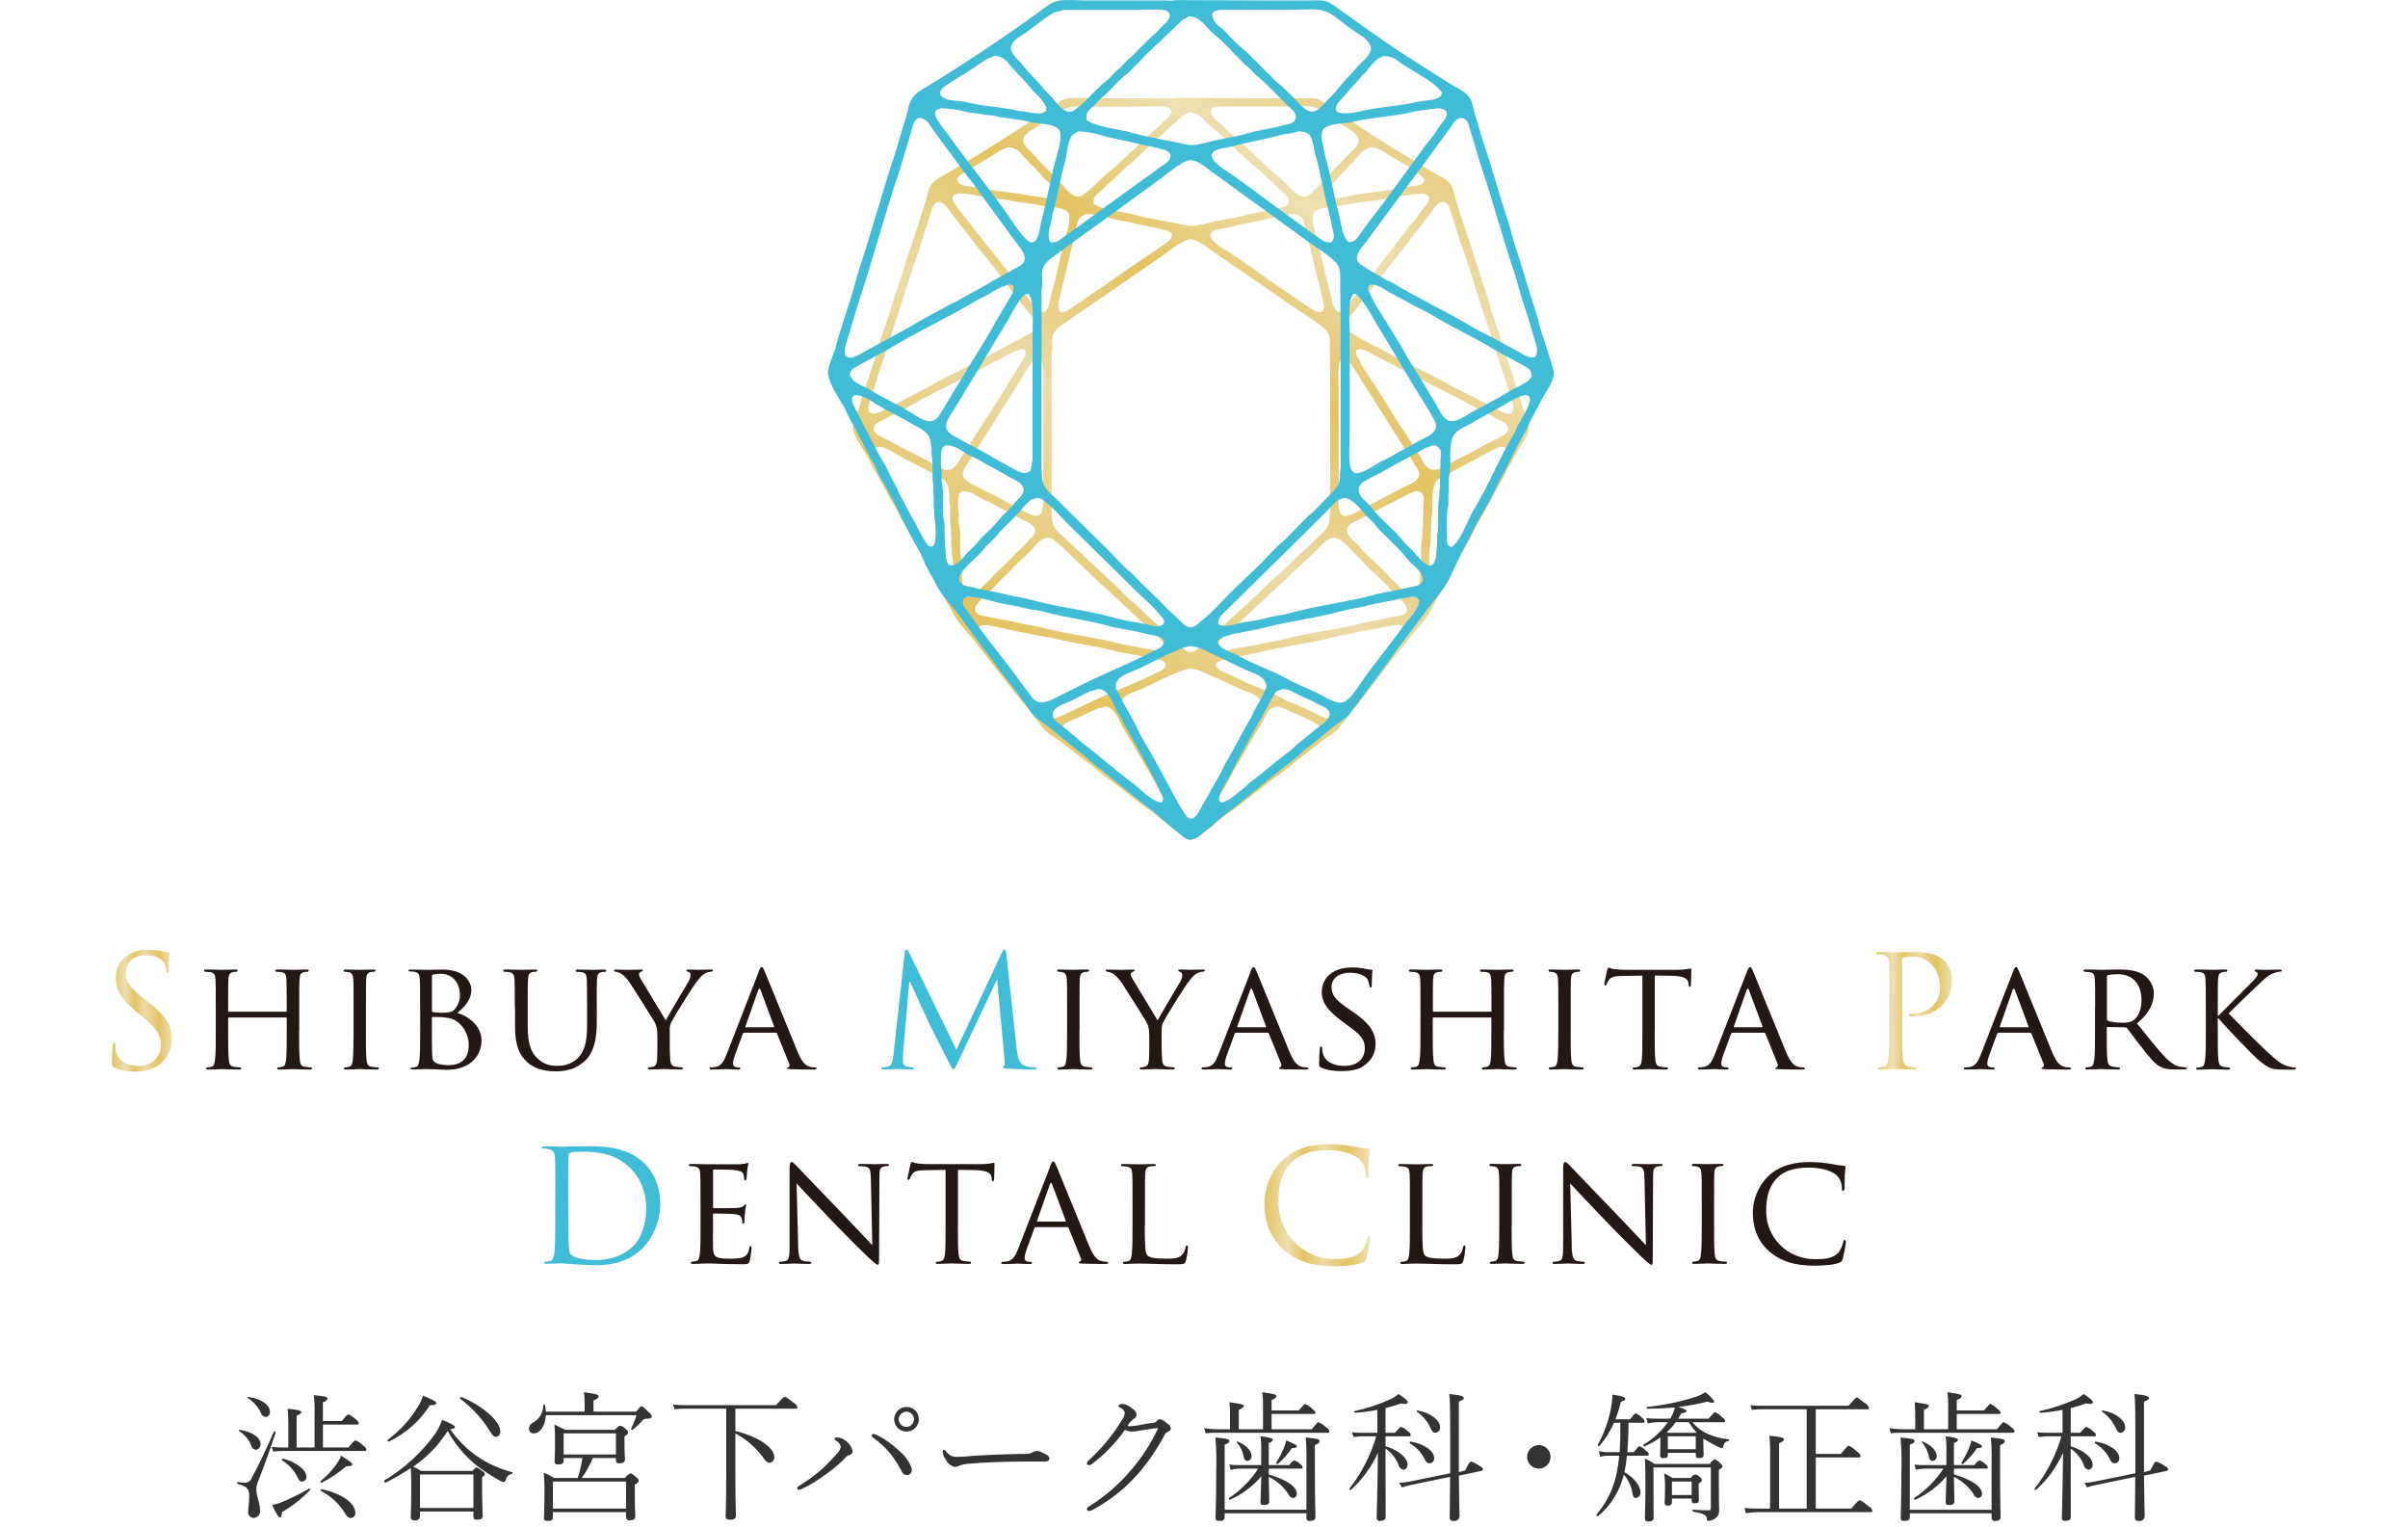 <?xml version="1.0" encoding="UTF-8"?><svg id="logo_foot.svg" xmlns="http://www.w3.org/2000/svg" width="410" height="260" xmlns:xlink="http://www.w3.org/1999/xlink" viewBox="0 0 410 260"><defs><style>.cls-1{fill:url(#linear-gradient);}.cls-1,.cls-2,.cls-3,.cls-4,.cls-5,.cls-6,.cls-7,.cls-8{stroke-width:0px;}.cls-2{fill:#fff;isolation:isolate;opacity:0;}.cls-3{fill:#231815;}.cls-4{fill:url(#linear-gradient-2);}.cls-5{fill:url(#linear-gradient-3);}.cls-6{fill:url(#linear-gradient-4);}.cls-7{fill:#333;fill-rule:evenodd;}.cls-8{fill:#41bcd7;}</style><linearGradient id="linear-gradient" x1="245.24" y1="9.94" x2="151.2" y2="133.17" gradientUnits="userSpaceOnUse"><stop offset="0" stop-color="#e4c363"/><stop offset=".22" stop-color="#eee0b2"/><stop offset=".38" stop-color="#e4c363"/><stop offset=".55" stop-color="#ecdca9"/><stop offset=".79" stop-color="#e4c363"/><stop offset="1" stop-color="#eee0b2"/></linearGradient><linearGradient id="linear-gradient-2" x1="19.07" y1="172.06" x2="29.26" y2="172.06" xlink:href="#linear-gradient"/><linearGradient id="linear-gradient-3" x1="319.41" y1="172.06" x2="332.4" y2="172.06" xlink:href="#linear-gradient"/><linearGradient id="linear-gradient-4" x1="215.27" y1="205.15" x2="233.25" y2="205.15" xlink:href="#linear-gradient"/></defs><rect id="_長方形_1010" class="cls-2" width="410" height="260"/><path id="_渋谷宮下パーク歯科_矯正歯科" class="cls-7" d="M53.57,246.4h-3.07v-5.4c.65-.3.8-.4.8-.6s-.29-.4-2.33-.6c.09.86.13,1.73.12,2.6v4h-1.01c-.6.01-1.2-.02-1.8-.1l.22.8c.52-.08,1.05-.11,1.58-.1h13.97c.24,0,.33-.1.33-.2-.05-.31-.25-.57-.53-.7-.36-.41-.81-.72-1.32-.9-.14,0-.28.1-1.22,1.2h-4.32v-3.9h5.76c.15.04.29-.05.33-.19,0-.04.01-.07,0-.11-.11-.24-.29-.45-.51-.6-.98-.8-1.13-.8-1.25-.8-.14,0-.26,0-1.12,1.1h-3.22v-3.2c.34-.06.64-.28.79-.6,0-.3-.26-.4-2.33-.6.11,1.03.15,2.06.12,3.1v5.8h0ZM54.65,253.8c1.61.83,2.98,2.07,3.96,3.6.53.9.75,1,1.08,1,.43.01.8-.33.81-.77,0-.04,0-.09,0-.13,0-1.5-2.04-3.2-5.74-4-.09,0-.16.09-.16.19,0,.04.02.08.06.11h0ZM48.03,248.6c1.11.67,2.01,1.64,2.59,2.8.32.7.46.8.82.8.41,0,.74-.35.74-.76,0-.05,0-.09-.02-.14,0-1-1.61-2.4-3.98-3-.15,0-.27.2-.15.3h0ZM54.77,252.4c1.5-.76,2.91-1.7,4.18-2.8.79,0,1.03-.1,1.03-.3,0-.3-.33-.5-1.89-1.5-.24.57-.55,1.11-.92,1.6-.73,1.01-1.59,1.91-2.56,2.7-.12.1.04.4.16.3h0ZM52.64,253.4c-1.57.91-3.2,1.71-4.87,2.4-.47.18-.95.31-1.44.4.91,1.9,1.15,2.1,1.34,2.1.24,0,.29-.2.34-.9,1.79-1.02,3.41-2.3,4.82-3.8.04-.06.03-.15-.04-.2-.05-.03-.11-.03-.15,0h0ZM42.22,238c.95.61,1.71,1.47,2.19,2.5.08.37.39.65.77.7.45,0,.8-.38.79-.83,0-.02,0-.05,0-.07,0-1.1-1.47-2.2-3.63-2.5-.14-.1-.24.2-.12.2h0ZM40.69,243.6c.92.57,1.64,1.41,2.06,2.4.06.4.37.72.77.8.49-.03.87-.44.85-.94,0-.02,0-.04,0-.06,0-1.1-1.51-2.1-3.55-2.4-.15,0-.24.2-.12.2h0ZM46.64,243.7c-1.73,3.9-2.54,5.6-3.74,7.8-.15.53-.63.89-1.18.9-.41,0-.82-.03-1.22-.1-.15,0-.2.3-.05.3,1.53.4,1.99.8,1.99,2.1,0,.9-.17,2-.17,2.5-.13.53.2,1.05.72,1.18.04,0,.08.02.12.02.64.01,1.16-.49,1.18-1.13,0-.09,0-.18-.03-.27,0-1.2-.62-2.3-.62-3.5.02-.41.11-.82.26-1.2,1.13-2.9,1.78-4.7,3.03-8.4.02-.1-.04-.2-.14-.23-.05-.01-.1,0-.15.03h0ZM71.51,257.3h9.1v.8c0,.5.16.6.67.6.62,0,.91-.2.91-.7,0-.3-.1-1.6-.1-4.6v-2c.21-.04.39-.19.46-.4-.03-.27-.21-.5-.46-.6-.27-.26-.58-.46-.93-.6-.29.11-.54.33-.7.6h-8.78c-.41-.3-.87-.54-1.35-.7,1.41-.98,2.71-2.12,3.87-3.4.73-.86,1.41-1.76,2.04-2.7,1.19,2.18,2.79,4.11,4.7,5.7,1.18.93,2.44,1.77,3.75,2.5.32.22.66.39,1.03.5.2-.05.36-.2.41-.4.08-.52.48-.92,1-1,.15,0,.2-.3.05-.3-1.89-.5-3.69-1.27-5.35-2.3-2.04-1.3-3.8-3-5.16-5,.6-.1.79-.2.79-.4s-.65-.6-2.18-1.2c-.29.81-.67,1.58-1.13,2.3-2.32,3.23-5.28,5.96-8.69,8-.07.13-.02.3.11.38.02,0,.04.02.06.02,1.49-.74,2.94-1.57,4.32-2.5.07,1,.07,2,.07,3.8,0,3.1-.09,4.1-.09,4.5-.04.29.16.57.46.61.07.01.14,0,.21-.01.39.1.79-.13.89-.52.02-.06.02-.12.02-.18v-.8h0ZM80.61,256.7h-9.1v-5.7h9.1v5.7ZM78.35,238.1c1.98,1.48,3.67,3.31,4.99,5.4.48.8.72,1.1,1.13,1.1.46-.07.78-.5.71-.96,0-.01,0-.02,0-.04,0-1.6-2.93-4.3-6.65-5.8-.15,0-.29.2-.17.3h0ZM66.21,245.4c2.87-1.37,5.3-3.52,7-6.2.82,0,1.08-.1,1.08-.4,0-.2-.74-.6-2.25-1.2-.23.67-.53,1.3-.91,1.9-1.32,2.18-3.06,4.09-5.12,5.6-.12.1.08.4.2.3h0ZM104.87,248.2v.3c0,.5.14.6.62.6.6,0,.92-.2.92-.7,0-.1-.08-.9-.08-2.9v-1c.27-.12.49-.33.63-.6-.03-.25-.17-.47-.39-.6-.25-.31-.6-.53-1-.6-.12,0-.2,0-.89.7h-8.45c-.67-.3-1.15-.6-1.82-.9.09,1.1.09,1.6.09,3,0,2.2-.07,2.9-.07,3.2,0,.5.17.6.65.6.62,0,.89-.2.89-.7v-.4h3.19c-.16,1.15-.43,2.29-.79,3.4h-4.01c-.56-.35-1.16-.66-1.78-.9.11,1.26.15,2.53.12,3.8,0,2.7-.09,3.5-.09,3.9s.19.5.67.5c.62,0,.86-.1.86-.7v-.8h12.46v.8c-.04.3.17.57.47.61.07,0,.14,0,.2-.01.6,0,.91-.2.91-.7,0-.3-.09-1.3-.09-3.9v-1.5c.3-.09.55-.31.67-.6-.03-.26-.18-.48-.41-.6-.79-.7-.89-.7-1.01-.7-.37.18-.69.46-.91.8h-7.37c.75-1.06,1.38-2.2,1.87-3.4h3.94,0ZM104.87,247.6h-8.9v-3.6h8.9v3.6ZM106.6,256.8h-12.46v-4.6h12.46v4.6ZM92.92,240.3c0-.37-.05-.74-.12-1.1-.03-.1-.31-.1-.31,0,.03,1.26-.67,2.43-1.8,3-.38.19-.62.58-.63,1-.01.43.33.79.77.8.03,0,.07,0,.1,0,.96,0,1.92-1.2,2.01-3.1h15.43c-.24.79-.54,1.56-.91,2.3-.03.09.02.18.11.21.04.01.09,0,.13-.01.61-.47,1.18-1.01,1.68-1.6.19-.19.45-.3.72-.3.67,0,.87-.1.87-.4-.06-.29-.25-.55-.51-.7-.89-.9-1.08-1-1.25-1-.14,0-.26.1-.91.9h-7.25v-1.9c.72-.3.87-.5.87-.7,0-.3-.29-.4-2.5-.7.09.6.13,1.2.12,1.8v1.5h-6.62,0ZM125.21,239.8h10.24c.24,0,.34-.1.34-.2-.08-.36-.33-.65-.67-.8-1.23-1-1.37-1-1.49-1-.15,0-.27,0-1.49,1.4h-15.29c-.75.01-1.5-.02-2.25-.1l.24.8c.66-.09,1.33-.12,1.99-.1h6.82v11.3c0,4.8-.1,6.6-.1,7s.19.6.72.6c.7,0,1.03-.2,1.03-.7,0-.8-.09-2-.09-7v-7c1.78.96,3.34,2.29,4.56,3.9.62.9.88,1.1,1.27,1.1.47-.03.83-.44.8-.91,0-.03,0-.06-.01-.09,0-1.5-2.54-3.4-6.62-4.4v-3.8ZM154.36,239.5c-1.16,0-2.1.93-2.11,2.09,0,1.16.93,2.1,2.09,2.11,1.16,0,2.1-.93,2.11-2.09h0c.02-1.16-.9-2.09-2.04-2.11h-.05ZM154.36,240.3c.72.02,1.28.62,1.26,1.34-.02.72-.62,1.28-1.34,1.26-.7-.02-1.26-.6-1.26-1.3.03-.72.62-1.29,1.34-1.3h0ZM148.77,244.8c.92.68,1.77,1.45,2.54,2.3.85,1.02,1.58,2.12,2.19,3.3.11.42.5.71.93.7.45,0,.81-.38.8-.83,0-.02,0-.05,0-.07,0-1-1.42-2.7-2.31-3.4-1.07-.99-2.28-1.83-3.57-2.5-.19-.09-.39-.16-.6-.2-.18-.01-.33.12-.34.3.06.18.19.32.36.4h0ZM143.16,246.3c-.11.46-.35.88-.7,1.2-.76.88-1.56,1.71-2.4,2.5-1.28,1.11-2.64,2.11-4.08,3-.15.08-.24.23-.24.4,0,.2.14.2.29.2.14,0,.28-.03.41-.1,1.51-.71,2.94-1.59,4.27-2.6,1.27-.87,2.43-1.88,3.48-3,.11-.11.25-.18.41-.2.34-.04.59-.35.55-.69h0c-.17-.82-.69-1.52-1.42-1.91-.37-.27-.81-.41-1.27-.4-.16-.04-.32.05-.38.2.02.12.09.23.19.3.46.2.79.61.89,1.1h0ZM178.66,248.3c0-.4-.22-.6-1.15-1-.28-.16-.6-.27-.92-.3-.25,0-.5.07-.72.2-.38.22-.81.32-1.24.3-1.64,0-5.19.1-8.62.3-1.1.13-2.2.2-3.31.2-.64-.04-1.23-.37-1.59-.9-.08-.17-.25-.28-.43-.3-.12.05-.2.17-.19.3.06.51.26,1,.58,1.4.28.61.83,1.05,1.48,1.2.27,0,.54-.06.77-.2.42-.15.86-.25,1.3-.3,3.24-.3,6.72-.4,9.91-.4h3.31c.48,0,.82-.1.82-.5h0ZM191.54,243.4c.39.17.8.27,1.22.3.5-.02,1-.08,1.49-.2.86-.1,2.47-.4,2.71-.4.07,0,.15,0,.15.1,0,.07-.01.14-.05.2-1.17,2.45-2.66,4.74-4.44,6.8-2.07,2.48-4.54,4.61-7.3,6.3-.17.06-.27.22-.26.4,0,.17.13.3.3.3h.01c.18.02.37-.02.53-.1,2.93-1.55,5.56-3.62,7.77-6.1,1.84-2.1,3.42-4.42,4.71-6.9.13-.19.32-.33.53-.4.22-.08.39-.27.45-.5-.03-.41-.29-.76-.67-.9-.31-.35-.72-.6-1.18-.7-.19,0-.36.08-.5.2-.13.26-.41.42-.7.4-.88.1-1.8.3-2.9.5-.38,0-.79.1-1.1.1-.11.02-.23-.02-.31-.1.26-.48.64-.9,1.1-1.2.25-.15.4-.41.43-.7-.07-.43-.35-.8-.74-1-.43-.44-1-.73-1.61-.8-.3-.04-.6.07-.79.3.05.13.16.24.29.3.41.14.73.48.84.9-.04.4-.18.77-.41,1.1-1.56,2.6-3.49,4.96-5.74,7-.17.12-.28.3-.31.5-.02.15.08.28.23.3.03,0,.05,0,.08,0,.15.02.3-.01.43-.1,2.22-1.64,4.16-3.63,5.74-5.9h0ZM216.03,250h5.45c.22,0,.31,0,.31-.2-.03-.21-.15-.39-.33-.5-.3-.31-.66-.55-1.06-.7-.38.15-.68.44-.86.8h-3.51v-3.8c.31-.01.59-.21.7-.5,0-.2-.31-.4-2.11-.6.12,1,.16,2,.12,3v1.9h-3.96c-.49.02-.98-.02-1.47-.1l.22.9c.42-.1.84-.17,1.27-.2h3.43c-1.29,1.99-2.98,3.69-4.96,5-.12.1.04.4.16.3,2.06-.92,3.88-2.28,5.33-4-.09,2.7-.14,4-.14,4.4s.14.5.6.5c.6,0,.89-.2.89-.6s-.05-1.7-.08-4.2c1.34.66,2.49,1.66,3.32,2.9.1.37.41.64.79.7.38,0,.68-.32.67-.7,0,0,0,0,0,0,0-1.2-1.66-2.4-4.78-3.3v-1h0ZM208.52,257v-11.1c.7-.2.79-.4.79-.6,0-.3-.36-.4-2.37-.6.16,1.93.21,3.87.14,5.8,0,5.4-.12,7.3-.12,7.9,0,.4.17.5.67.5.56,0,.89-.1.89-.7v-.6h13.92v.7c-.06.28.12.54.39.6.08.02.15.01.23,0,.6,0,.92-.2.92-.7,0-.6-.1-2.7-.1-8.2v-4c.67-.3.79-.4.79-.7s-.29-.4-2.35-.6c.12,1.4.16,2.8.12,4.2v8.1h-13.92ZM215.05,243.3h-4.13v-3.3c.7-.3.84-.5.84-.7s-.29-.3-2.42-.6c.07.73.1,1.47.09,2.2v2.4h-2.61c-.6-.02-1.19-.09-1.78-.2l.24.9c.52-.08,1.04-.11,1.56-.1h19.18c.15.03.29-.06.33-.21,0-.03,0-.06,0-.09-.09-.26-.28-.48-.53-.6-.38-.39-.83-.7-1.34-.9-.12,0-.24.1-1.13,1.2h-6.84v-2.6h7.15c.24,0,.34-.1.34-.2-.08-.26-.26-.48-.5-.6-.35-.39-.79-.7-1.28-.9-.12,0-.24.1-1.07,1.1h-4.64v-1.8c.36-.05.68-.27.84-.6,0-.3-.28-.4-2.42-.7.1.83.14,1.67.12,2.5v3.8h0ZM210.56,245.5c.64.74,1.07,1.64,1.23,2.6.03.29.24.53.52.6.43,0,.78-.34.78-.77,0-.04,0-.08,0-.13,0-.8-.89-1.8-2.35-2.4-.1-.1-.24,0-.17.1h0ZM217.57,249.2c.92-.78,1.73-1.69,2.4-2.7.7,0,.84-.1.84-.3s-.38-.4-1.8-1c-.1.48-.25.95-.46,1.4-.35.83-.77,1.63-1.24,2.4-.08.1.16.3.26.2h0ZM235.91,244.5h3.96c.24,0,.33,0,.33-.2-.03-.27-.2-.49-.45-.6-.32-.36-.73-.63-1.18-.8-.14,0-.24.1-1.05,1h-1.61v-4.2c.89-.21,1.78-.48,2.64-.8.89.2,1.15,0,1.15-.2s-.34-.6-1.58-1.4c-.42.37-.89.67-1.4.9-1.94.89-3.98,1.56-6.07,2-.14,0-.07.3.07.3,1.28-.09,2.54-.26,3.8-.5v3.9h-2.62c-.57.02-1.14-.02-1.7-.1l.24.8c.62,0,.96-.1,1.46-.1h2.42c-.93,3.23-2.48,6.25-4.56,8.9-.04.09,0,.19.09.23.06.03.13.01.18-.03,1.95-1.76,3.51-3.91,4.58-6.3-.09,7.9-.21,10.4-.21,11-.06.26.1.53.36.59.07.02.14.02.21,0,.65,0,.96-.2.96-.7,0-.6-.02-2.6-.02-7.7v-3.9c1.01.69,1.78,1.66,2.23,2.8.07.42.42.75.84.8.42-.08.71-.47.67-.9,0-1.1-1.46-2.4-3.74-3.1v-1.7h0ZM248.39,250.6v-12c.74-.3.84-.4.84-.6,0-.3-.43-.5-2.47-.7.14,1.1.16,2.8.16,8.6v4.9l-6.86,1.4c-.59.13-1.19.2-1.8.2l.43.8c.49-.17.98-.3,1.49-.4l6.72-1.4c-.02,4.9-.07,6.2-.07,6.9-.04.3.17.57.47.61.07,0,.14,0,.2-.01.45.09.9-.2.99-.65.01-.05.02-.1.02-.15,0-.6-.07-1.6-.12-6.9l3.81-.8c.12-.05.22-.12.32-.2-.05-.28-.25-.52-.53-.6-.46-.36-.98-.63-1.54-.8-.14,0-.33.2-.98,1.5l-1.08.3ZM241.24,240.3c.96.66,1.73,1.56,2.25,2.6.31.8.58,1,.94,1,.47-.06.8-.48.75-.95,0-.02,0-.03,0-.05,0-1.1-1.56-2.4-3.79-2.8-.14-.1-.26.2-.14.2h0ZM240.04,245.7c1.13.64,2.04,1.62,2.59,2.8.11.35.43.59.79.6.45-.02.8-.41.77-.86,0-.01,0-.03,0-.04,0-1.2-1.66-2.4-4.01-2.8-.1,0-.18.08-.18.18,0,.04.02.09.04.12h0ZM261.99,246c-1.1.01-1.99.92-1.98,2.02.01,1.1.92,1.99,2.02,1.98,1.1-.01,1.98-.9,1.98-2,0-1.1-.9-2-2-2h-.02ZM279.73,242.2c.24,0,.31,0,.31-.2-.03-.26-.18-.48-.41-.6-.3-.35-.68-.62-1.1-.8-.14,0-.26.1-1.01,1h-2.47c.38-.98.7-1.98.94-3,.57-.1.74-.3.74-.5,0-.3-.79-.5-2.18-.7-.03.84-.13,1.67-.29,2.5-.41,2.1-1.15,4.13-2.19,6-.07.2.2.4.29.2,1.01-1.17,1.83-2.48,2.45-3.9h1.08c.02,1.7,0,3.4-.12,5h-1.85c-.57.03-1.14-.04-1.68-.2l.22,1c.47-.16.97-.22,1.46-.2h1.78c-.41,4.4-1.54,7.2-3.84,10-.1.2.14.4.24.3,2.18-1.84,3.72-4.32,4.39-7.1.74.89,1.24,1.96,1.44,3.1.12.7.29.9.62.9.48-.08.82-.51.77-1,0-1-1.01-2.4-2.73-3.4.19-.92.34-1.86.43-2.8h3.41c.24,0,.31-.1.31-.2-.03-.26-.19-.49-.43-.6-.33-.35-.72-.62-1.16-.8-.14,0-.26.1-.98,1h-1.08c.12-1.6.19-3.3.19-5h2.45ZM288.03,255.1v.4c0,.3.12.4.51.4.48,0,.72-.1.72-.5s-.03-1.2-.03-2.2v-.7c.25-.07.45-.26.55-.5-.03-.25-.18-.48-.4-.6-.2-.22-.47-.37-.77-.4-.32.07-.58.3-.7.6h-3.12c-.5-.3-.86-.5-1.44-.8.12.89.17,1.8.15,2.7,0,1.3-.07,1.9-.07,2.3s.16.5.55.5c.3.07.61-.12.68-.43.01-.06.02-.12.01-.17v-.6h3.36,0ZM288.03,254.5h-3.36v-2.3h3.36v2.3ZM290.02,244.9c.7.4,1.49.9,2.36,1.3.23.15.49.25.76.3.15,0,.24-.1.32-.4.05-.43.41-.77.84-.8.14-.1.16-.3.02-.3-1.22-.1-2.41-.41-3.53-.9-1.02-.45-1.91-1.13-2.61-2h5.2c.24,0,.34,0,.34-.2-.04-.27-.22-.5-.48-.6-.33-.39-.75-.7-1.22-.9-.15,0-.24.1-1.11,1.1h-5.18c.2-.29.38-.59.53-.9.6-.1.89-.2.89-.4s-.41-.4-1.4-.7c1.68-.19,3.34-.49,4.97-.9.77.3,1.18.2,1.18,0-.4-.64-.93-1.19-1.56-1.6-.51.35-1.07.62-1.66.8-2.68.85-5.43,1.42-8.23,1.7-.14,0-.12.3.02.3,1.8,0,3.34-.1,4.71-.2-.15.59-.38,1.16-.67,1.7l-.15.2h-2.35c-.57.02-1.14-.02-1.7-.1l.24.9c.48-.11.97-.18,1.46-.2h1.97c-1.09,1.54-2.5,2.84-4.13,3.8-.12.1.05.4.19.3.94-.41,1.84-.91,2.67-1.5v1.2c0,1-.05,1.5-.05,1.8-.05.23.1.46.34.51.06.01.13.01.19,0,.57,0,.79-.1.79-.6v-.3h4.75v.4c0,.4.17.5.55.5.53,0,.79-.1.79-.6,0-.3-.05-1-.05-2v-.7h0ZM288.82,243.9h-4.84l-.17-.1c.56-.52,1.06-1.09,1.51-1.7h2.23c.39.64.84,1.24,1.35,1.8h-.08ZM288.73,246.7h-4.75v-2.2h4.75v2.2ZM281.72,249.2c-.52-.35-1.07-.65-1.65-.9.07,1.1.09,2.2.09,4.7,0,3.3-.09,4.8-.09,5.4,0,.5.19.6.64.6.56,0,.84-.2.84-.6,0-.7-.02-1.9-.02-4.8v-3.8h9.77v6.9c.04.18-.07.36-.25.4-.04,0-.09.01-.14,0-.55,0-1.1,0-2.64-.1-.14,0-.16.2-.02.3,2.01.4,2.3.6,2.37,1.3.03.2.08.3.22.3.43-.03.84-.17,1.2-.4.43-.29.68-.78.67-1.3,0-.6-.05-1.1-.05-4.9v-2.1c.51-.3.63-.4.63-.6-.06-.22-.21-.4-.41-.5-.24-.31-.55-.55-.91-.7-.35.18-.65.46-.84.8h-9.41,0ZM307.62,256.8h-4.7v-11.1c.7-.3.82-.5.82-.7s-.27-.4-2.47-.6c.12,1.3.16,2.6.12,3.9v8.5h-2.14c-.74.02-1.49-.02-2.23-.1l.24.9c.66-.12,1.32-.19,1.99-.2h19.27c.24,0,.31-.1.31-.2-.1-.35-.34-.64-.67-.8-1.25-1-1.39-1-1.51-1s-.27,0-1.44,1.4h-6.05v-8.7h7.32c.14.03.28-.06.31-.2,0-.03,0-.07,0-.1-.13-.29-.34-.54-.62-.7-.4-.42-.87-.76-1.39-1-.15,0-.27.1-1.35,1.4h-4.27v-7.6h8.74c.24,0,.33-.1.33-.2-.08-.35-.32-.65-.65-.8-1.17-.9-1.29-1-1.44-1s-.24.1-1.39,1.4h-14.54c-.73.01-1.46-.02-2.18-.1l.26.8c.64-.08,1.28-.12,1.92-.1h7.41v16.9h0ZM332.69,250h5.45c.22,0,.31,0,.31-.2-.03-.21-.15-.39-.33-.5-.3-.31-.66-.55-1.06-.7-.38.15-.68.44-.86.8h-3.51v-3.8c.31-.01.59-.21.7-.5,0-.2-.31-.4-2.11-.6.12,1,.16,2,.12,3v1.9h-3.96c-.49.02-.98-.02-1.46-.1l.21.9c.42-.1.84-.17,1.27-.2h3.44c-1.3,1.99-2.99,3.69-4.97,5-.12.1.05.4.17.3,2.05-.92,3.87-2.29,5.32-4-.09,2.7-.14,4-.14,4.4s.14.5.6.5c.6,0,.89-.2.89-.6s-.05-1.7-.08-4.2c1.34.66,2.49,1.66,3.32,2.9.1.37.41.64.79.7.38,0,.68-.32.67-.7,0,0,0,0,0,0,0-1.2-1.66-2.4-4.78-3.3v-1h0ZM325.18,257v-11.1c.7-.2.8-.4.8-.6,0-.3-.36-.4-2.38-.6.16,1.93.21,3.87.14,5.8,0,5.4-.12,7.3-.12,7.9,0,.4.17.5.68.5.55,0,.88-.1.88-.7v-.6h13.92v.7c-.06.28.12.55.4.61.08.02.16.01.23,0,.6,0,.91-.2.91-.7,0-.6-.1-2.7-.1-8.2v-4c.67-.3.79-.4.79-.7s-.28-.4-2.35-.6c.12,1.4.16,2.8.12,4.2v8.1h-13.92ZM331.71,243.3h-4.13v-3.3c.7-.3.84-.5.84-.7s-.28-.3-2.42-.6c.08.73.11,1.47.1,2.2v2.4h-2.62c-.6-.02-1.19-.09-1.78-.2l.24.9c.52-.08,1.04-.11,1.56-.1h19.18c.15.03.29-.06.33-.21,0-.03,0-.06,0-.09-.08-.26-.27-.48-.52-.6-.38-.39-.84-.7-1.35-.9-.12,0-.24.1-1.13,1.2h-6.84v-2.6h7.16c.24,0,.33-.1.33-.2-.07-.26-.26-.48-.5-.6-.36-.39-.79-.69-1.27-.9-.12,0-.24.1-1.08,1.1h-4.64v-1.8c.36-.05.68-.27.84-.6,0-.3-.28-.4-2.42-.7.1.83.14,1.67.12,2.5v3.8h0ZM327.22,245.5c.64.74,1.07,1.64,1.23,2.6.03.29.24.54.53.6.43,0,.77-.35.77-.78,0-.04,0-.08-.01-.12,0-.8-.88-1.8-2.35-2.4-.09-.1-.24,0-.17.1h0ZM334.23,249.2c.92-.78,1.73-1.69,2.4-2.7.7,0,.84-.1.84-.3s-.38-.4-1.8-1c-.1.48-.25.95-.46,1.4-.35.83-.77,1.63-1.24,2.4-.08.1.16.3.26.2h0ZM352.57,244.5h3.96c.24,0,.34,0,.34-.2-.04-.27-.21-.49-.46-.6-.32-.36-.73-.63-1.18-.8-.14,0-.24.1-1.05,1h-1.61v-4.2c.9-.21,1.78-.48,2.64-.8.89.2,1.15,0,1.15-.2s-.33-.6-1.58-1.4c-.42.36-.89.67-1.39.9-1.95.88-3.99,1.55-6.08,2-.14,0-.07.3.08.3,1.27-.09,2.54-.26,3.79-.5v3.9h-2.62c-.57.02-1.14-.02-1.7-.1l.24.8c.62,0,.96-.1,1.46-.1h2.43c-.94,3.23-2.49,6.25-4.56,8.9-.04.08,0,.18.07.22.06.03.14.02.19-.02,1.95-1.76,3.51-3.91,4.58-6.3-.09,7.9-.21,10.4-.21,11-.06.26.1.53.36.59.07.02.14.02.21,0,.65,0,.96-.2.96-.7,0-.6-.02-2.6-.02-7.7v-3.9c1.01.69,1.78,1.66,2.23,2.8.07.42.42.75.84.8.42-.08.71-.47.67-.9,0-1.1-1.46-2.4-3.74-3.1v-1.7h0ZM365.05,250.6v-12c.74-.3.84-.4.84-.6,0-.3-.43-.5-2.47-.7.14,1.1.16,2.8.16,8.6v4.9l-6.86,1.4c-.59.13-1.19.2-1.8.2l.43.8c.49-.17.98-.3,1.49-.4l6.72-1.4c-.02,4.9-.07,6.2-.07,6.9-.04.3.17.57.47.61.07,0,.14,0,.2-.01.45.09.9-.2.99-.65.01-.05.02-.1.02-.15,0-.6-.07-1.6-.12-6.9l3.81-.8c.12-.05.22-.12.32-.2-.05-.28-.25-.52-.53-.6-.46-.36-.98-.63-1.54-.8-.14,0-.33.2-.98,1.5l-1.08.3ZM357.9,240.3c.96.66,1.73,1.56,2.25,2.6.32.8.58,1,.94,1,.47-.06.8-.48.75-.95,0-.02,0-.03,0-.05,0-1.1-1.56-2.4-3.79-2.8-.14-.1-.26.2-.14.2h0ZM356.7,245.7c1.13.64,2.04,1.62,2.59,2.8.11.35.43.59.79.6.45-.02.8-.41.77-.86,0-.01,0-.03,0-.04,0-1.2-1.66-2.4-4.01-2.8-.1,0-.18.08-.18.18,0,.04.02.08.04.12h0Z"/><path class="cls-1" d="M259.98,71.39c-.47-1.38-.87-2.75-1.38-4.09-.48-1.25-.71-2.49-1.15-3.76-1.2-3.44-2.24-7.04-3.45-10.47-.33-.93-.48-1.79-.8-2.73-1.43-4.08-2.65-8.36-4.08-12.44-.45-1.27-.78-2.54-1.21-3.76-.31-.92-.37-1.92-.86-2.67-.71-1.07-2.08-1.57-3.22-2.24-2.06-1.21-4.09-2.47-6.15-3.71-2.9-1.74-5.72-3.64-8.51-5.51-.95-.64-1.9-1.31-2.88-1.97-.65-.44-1.25-.95-2.13-1.2-.74-.21-1.76-.11-2.64-.11h-5.01c-5.4-.02-10.81-.04-16.22-.06-.26.16-1,.06-1.38.06h-12.77c-1.26,0-3.33-.2-4.43.06-1.3.29-2.06,1.01-2.99,1.63-1.11.74-2.18,1.51-3.28,2.24-3.69,2.45-7.49,4.85-11.33,7.15-.93.55-1.84,1.1-2.76,1.63-1.24.73-2.51,1.22-3.11,2.56-.35.78-.4,1.63-.69,2.45-.67,1.92-1.21,3.92-1.9,5.89-1.91,5.44-3.49,11.1-5.41,16.53-.57,1.63-.92,3.22-1.49,4.85-.65,1.85-1.25,3.83-1.9,5.67-.26.73-.35,1.42-.63,2.13-.25.64-1.19,2.63-.98,3.49.43,1.79,1.51,3.22,2.42,4.64.46.73.68,1.51,1.15,2.24,1.28,1.99,2.23,4.23,3.51,6.22.51.79.76,1.66,1.27,2.45,2.28,3.56,3.93,7.57,6.21,11.13.32.5.49,1.03.75,1.58.36.78.86,1.63,1.32,2.35.34.53.52,1.07.86,1.58.99,1.48,2.32,2.73,3.39,4.15,2.26,2.98,4.6,5.87,6.9,8.84.67.87,1.47,1.69,2.13,2.57.79,1.04,1.55,2.08,2.36,3.11.66.84,1.75,1.45,2.65,2.07,1.73,1.22,3.32,2.64,5.06,3.87.91.65,1.73,1.48,2.64,2.13,2.72,1.93,5.21,4.09,7.93,6,1.76,1.24,3.29,2.74,5.06,3.98.46.32,1.16,1.17,2.07.98.97-.2,1.46-.78,2.13-1.25,1.26-.88,2.33-1.96,3.57-2.84,3.45-2.44,6.61-5.19,10.06-7.64,1.01-.72,1.92-1.63,2.93-2.35,1.43-1,2.72-2.17,4.14-3.16.74-.52,1.64-1,2.19-1.69,2.69-3.4,5.38-6.76,7.99-10.2,1.45-1.91,3-3.76,4.48-5.67.92-1.18,1.99-2.25,2.82-3.55.82-1.26,1.34-2.66,2.07-3.98,1.43-2.6,2.77-5.35,4.37-7.85.58-.91,1.05-1.92,1.55-2.84.14-.26.19-.52.35-.76,1.51-2.35,2.63-5.01,4.14-7.36.51-.79.76-1.66,1.27-2.45.63-.98,1.09-2.07,1.72-3.06.57-.88,1.25-1.84,1.55-2.95.2-.71-.14-1.47-.29-1.91ZM243.19,34.35c-.21.44-.64.82-.92,1.2-.33.44-.59.87-.92,1.31-.51.69-1.16,1.33-1.67,2.02-2.05,2.77-4.21,5.42-6.27,8.19-.51.68-1.16,1.33-1.67,2.02-.7.94-1.44,1.82-2.13,2.73-.47.62-.72,1.25-1.84,1.26-1.15-1.1-1.06-2.58-1.55-4.26-.84-2.86-1.28-5.94-2.19-8.78-.14-.42-.1-.77-.23-1.2-.29-.97-.65-2.41.29-3,1.05-.65,3.07-.55,4.48-.87,3.03-.69,6.35-.76,9.37-1.47.97-.23,1.97-.23,2.88-.44.31-.07.68.02.92-.11,1.18-.01,1.94.37,1.44,1.42ZM228.52,60.86h.46c1.62,1.55,2.6,3.61,3.85,5.51,2.07,3.16,4.01,6.42,6.1,9.6.76,1.16,1.53,2.32,2.24,3.54.22.38.63.96.4,1.58-.39,1.07-1.86,1.41-2.82,1.96-1.56.9-3.28,1.67-4.83,2.56-.44.25-.89.35-1.32.6-.98.56-2.06,1.31-3.28,1.58-.72.16-1.05-.35-1.21-.76-.41-1.06-.17-3.67-.17-5.07v-15.33c0-1.79-.32-4.85.57-5.78ZM226.34,88.95c-.37,1.24-1.35,1.93-2.19,2.73-.9.86-1.73,1.83-2.76,2.56-1.3,1.26-2.61,2.51-3.91,3.77-1.3.93-2.36,2.19-3.51,3.27-1.69,1.61-3.48,3.14-5.17,4.75-1.35,1.28-2.61,2.72-4.14,3.82-.57.41-.92.99-1.78,1.15-.98.17-2.05-1.3-2.59-1.69-.88-.63-1.58-1.45-2.36-2.18-1.02-.97-2.09-1.87-3.11-2.84-.5-.49-1-.98-1.5-1.47-1.36-.98-2.48-2.3-3.68-3.44-2.02-1.91-4.08-3.76-6.1-5.68-.79-.74-1.57-1.49-2.36-2.24-.66-.48-1.44-1.21-1.78-1.97-.4-.89-.35-2.19-.35-3.44v-24.44c0-.55-.05-1.24.06-1.69.21-.94-.14-1.95.12-2.78.31-1.05,1.3-1.61,2.13-2.18,1.35-.94,2.69-1.91,4.08-2.84,3.76-2.51,7.44-5.16,11.21-7.69,1.46-.98,2.85-2.15,4.37-3.06.33-.2.73-.41,1.09-.54.16-.06.38-.03.52-.11,1.53.11,2.4,1.09,3.39,1.75,2.17,1.45,4.28,2.98,6.44,4.42,3.16,2.11,6.23,4.34,9.37,6.44,1.22.82,3.53,2.1,4.25,3.27.43.69.35,2.02.35,3.05,0,1.72.06,3.6.06,5.4v20.29c0,.66.07,1.5-.06,2.07-.13.56.03,1.05-.11,1.53ZM180.62,49.95c.13-.43.1-.78.23-1.2.75-2.46,1.16-5.12,1.9-7.58.35-1.16.45-3.08,1.03-3.98.3-.46.69-.45,1.1-.76,1.61.01,2.84.36,4.14.71,1.61.43,3.27.62,4.83,1.04,1.28.34,2.59.46,3.8.82.35.07.69.14,1.03.22.29.11.5.34.75.49.03.11.05.2.11.27-.02.89-.66,1.14-1.21,1.53-.91.63-1.82,1.28-2.76,1.91-3.49,2.33-6.93,4.77-10.41,7.15-.87.6-1.75,1.2-2.64,1.8-.53.35-.91.78-1.84.77-.09-.09-.24-.16-.35-.22-.28-1.06,0-1.98.29-2.95ZM206.04,39.91c.14-.15.23-.38.4-.49.78-.51,1.97-.49,2.99-.76,2.45-.66,5.13-1.03,7.59-1.69.69-.19,2.19-.24,2.7-.55,2.58-.04,2.21,1.57,2.76,3.38.86,2.85,1.3,5.93,2.19,8.78.25,1.11.5,2.22.75,3.33.1.39-.1.95-.29,1.09-.39.28-1.15,0-1.44-.17-1.15-.67-2.23-1.49-3.34-2.23-3.68-2.46-7.24-5.13-10.92-7.58-.93-.61-3.38-1.83-3.39-3.11ZM232.38,25.51c.27-.19.65-.24.92-.44,1.66.01,2.37.86,3.39,1.48,2,1.2,4.36,2.27,5.86,3.93,0,.24,0,.37-.11.49-.3.79-2.56.75-3.56.98-3.02.69-6.35.76-9.38,1.47-1,.24-2.86.47-3.68,0-.29-1.22.85-1.78,1.44-2.51.82-1.03,1.83-1.86,2.64-2.89.18-.14.35-.29.52-.43.46-.58,1.36-1.67,1.95-2.07ZM206.5,18.36c.27-.07.54-.15.81-.22h11.16c1.47,0,4.1-.23,5.29.11,1.62.46,3.09,1.86,4.37,2.73.93.63,2.17,1.19,2.82,2.07.19.25.51.64.35,1.2-.31,1.06-1.66,1.87-2.3,2.67-.64.8-1.5,1.45-2.13,2.24-.74.93-1.61,1.8-2.47,2.62-.49.47-1.56,1.98-2.76,1.64-1.01-.29-2.06-1.57-2.76-2.24-.74-.7-1.52-1.47-2.36-2.07-.63-.45-1.08-1.12-1.72-1.58-.56-.55-1.11-1.09-1.67-1.64-.65-.46-1.1-1.13-1.73-1.58-.8-.57-1.54-1.3-2.25-1.96-.4-.4-.8-.8-1.21-1.2-.73-.52-1.78-1.21-1.78-2.4.11-.13.23-.25.34-.38ZM199.95,21.03c.44-.42.88-.84,1.32-1.25.35-.25.8-.39,1.15-.66,2.04,0,2.83,1.82,4.02,2.67.95.68,1.81,1.55,2.65,2.34.26.27.54.55.8.82.65.47,1.1,1.13,1.72,1.58.67.48,1.13,1.17,1.78,1.64.94.68,1.81,1.55,2.65,2.35.73.69,1.46,1.38,2.19,2.07.27.24.53.47.8.71.24.31.61.96.23,1.37-.23.61-1.22.62-1.9.82-1.72.5-3.58.63-5.35,1.14-2.08.6-4.27.81-6.44,1.37-.59.15-2.42.6-3.16.44-3.04-.66-5.99-1.03-8.86-1.8-2.46-.66-5.38-.76-7.3-1.91-.25-1.07.41-1.64,1.09-2.13.3-.31.61-.62.92-.93.5-.44,1-.87,1.5-1.31.93-.88,1.82-1.86,2.87-2.62.65-.47,1.12-1.16,1.78-1.64.27-.27.54-.55.8-.82.84-.79,1.7-1.67,2.65-2.35.23-.24.46-.47.69-.71.44-.42.94-.78,1.38-1.2ZM174.3,23.49c.32-.91,1.59-1.45,2.36-1.96,1.4-.94,2.72-2.04,4.2-2.89.43-.25,1.22-.26,1.61-.49h12.13c1.16,0,3.57-.23,4.37.16.21.1.3.34.46.49-.01.88-.57,1.19-1.03,1.64-.66.63-1.26,1.31-2.01,1.85-1.11,1.05-2.22,2.11-3.34,3.17-.67.48-1.13,1.17-1.78,1.64-.64.46-1.09,1.13-1.72,1.58-.8.57-1.54,1.29-2.24,1.96-.85.81-1.65,1.67-2.64,2.35-.3.21-.8.64-1.5.44-.87-.25-1.95-1.52-2.47-2.18-.36-.35-.73-.69-1.09-1.04-1.13-1.41-2.55-2.57-3.68-3.98-.48-.6-2.02-1.56-1.61-2.73ZM163.49,29.82c1.15-.84,2.44-1.49,3.68-2.24,1.03-.62,2.07-1.34,3.11-1.96.38-.23.87-.3,1.26-.55,1.68,0,2.15.97,2.93,1.8,1.04,1.11,2.21,2.13,3.16,3.33.34.33.69.66,1.04.98.25.32.57.61.81.93.14.19.18.44.34.6v.6c-.34.72-2.7.27-3.39.11-.25-.02-.5-.03-.75-.05-2.66-.62-5.62-.68-8.28-1.31-1.23-.29-2.59-.16-3.68-.6-.24-.1-.42-.31-.63-.43-.04-.17-.06-.37-.06-.6.17-.17.26-.46.46-.6ZM162.28,33.36c.15-.28.52-.27.8-.44,1.37.01,2.63.22,3.79.49.97.23,1.97.23,2.88.44.65.15,1.19.07,1.84.22,1.73.39,3.68.47,5.41.87,1.5.35,4.17.24,4.88,1.26.54.75-.08,2.93-.34,3.76-.99,3.15-1.48,6.55-2.42,9.71-.31,1.03-.39,2.86-1.21,3.33-.63.37-1.2-.32-1.44-.54-1.04-1-1.84-2.28-2.7-3.44-2.97-3.99-6.25-7.82-9.26-11.78-.66-.87-1.48-1.74-2.01-2.67-.15-.26-.44-.81-.23-1.2ZM177.57,86.17c-.17.74,0,1.3-.69,1.53-.26.17-.79.11-1.09,0-.74-.28-1.42-.68-2.13-1.04-.97-.49-1.99-1.04-2.93-1.58-1.56-.9-3.24-1.57-4.77-2.46-.67-.39-2.31-.97-2.01-2.18.22-.88.82-1.55,1.26-2.24.87-1.33,1.67-2.67,2.53-3.98,1.85-2.82,3.57-5.71,5.41-8.51.93-1.42,1.67-2.94,2.7-4.26.19-.24.52-.38.75-.6h.46c.86,1.25.57,4.12.57,6.17v17.51c0,.53.04,1.2-.06,1.64ZM148.13,68.22c.71-2.06,1.28-4.17,2.01-6.27,2.18-6.27,4.01-12.77,6.21-19.04.63-1.79,1.11-3.61,1.73-5.35.34-.96.45-2.1,1.03-2.84.15-.11.31-.22.46-.33,1.4,0,1.83,1.13,2.41,1.91,1.58,2.08,3.26,4.11,4.83,6.22.51.69,1.16,1.33,1.67,2.02,1.91,2.56,3.87,5.04,5.8,7.58.62.81,1.33,1.53,1.84,2.46.16.3.44.82.23,1.31-.29.66-1.16.94-1.78,1.31-1.25.73-2.62,1.33-3.91,2.07-1.61.94-3.39,1.74-5,2.67-.4.23-.81.32-1.21.55-1.55.9-3.25,1.6-4.83,2.51-1.48.86-3.07,1.69-4.6,2.46-1.67.84-3.3,1.74-4.95,2.57-.4.2-1.4.67-1.84.27-.62-.26-.29-1.57-.12-2.07ZM162.11,98.44c-.06.17-.25.3-.35.44-.75-.01-.9-.49-1.21-.93-.67-.97-1.12-2.08-1.79-3.11-.78-1.22-1.4-2.6-2.18-3.82-.22-.35-.29-.74-.52-1.09-.77-1.19-1.29-2.55-2.07-3.76-.93-1.45-1.75-3.07-2.59-4.58-.67-1.24-1.34-2.47-2.01-3.71-.14-.27-.57-1.08-.29-1.47.07-.19.16-.2.29-.33,1.51.01,2.47.8,3.45,1.36,1.85,1.06,3.82,1.9,5.63,2.95,1.11.64,2.36.99,2.88,2.18.2.47.17,1.11.29,1.64v.93c.33,1.45-.04,3.19.29,4.64v1.2c.16.7-.06,1.53.11,2.29.07.29-.02.79.06,1.15.19.82.3,3.28,0,4.03ZM161.76,79.95c-1.15.3-2.91-.99-3.56-1.36-2.05-1.18-4.25-2.11-6.27-3.27-.86-.5-1.79-.81-2.59-1.36-.28-.19-.39-.53-.63-.76,0-1.03.71-1.19,1.38-1.58,1.55-.9,3.25-1.6,4.83-2.51,4.58-2.65,9.56-4.77,14.14-7.42.4-.23.81-.32,1.21-.55.72-.41,1.53-.92,2.3-1.25.39-.17.85-.21,1.21-.44.4,0,.56.05.81.16.17.85-.24,1.39-.58,1.91-.61.96-1.17,1.92-1.78,2.84-.64.97-1.14,1.97-1.78,2.95-1.8,2.74-3.56,5.56-5.35,8.29-.69,1.06-1.3,2.15-2.01,3.16-.34.49-.66,1.03-1.32,1.2ZM165.16,101.66h-.57c-.85-.33-.58-2.05-.81-3v-1.09c-.16-.72.07-1.56-.11-2.34-.42-1.82.07-3.97-.35-5.78-.18-.76.04-1.59-.12-2.29-.16-.67-.08-2.8.17-3.16.13-.19.39-.25.58-.38,1.42.02,2.34.77,3.28,1.31.64.37,1.31.56,1.95.93,1.52.88,3.19,1.64,4.71,2.51.7.41,2.74,1,2.3,2.35-.2.6-.79.92-1.15,1.36-.46.58-1.01,1.13-1.55,1.63-.21.18-.42.36-.63.54-.69.87-1.57,1.67-2.36,2.45-.33.29-.65.58-.98.87-.46.58-1.02,1.13-1.55,1.64-.21.18-.42.36-.63.55-.38.47-1,1.18-1.49,1.53-.21.15-.48.22-.69.38ZM166.02,104.01c.02-.24.04-.47.06-.71.41-.96,2.15-2.35,2.93-3.11.46-.44.93-.92,1.32-1.42.21-.18.42-.36.63-.55.54-.51,1.09-1.06,1.55-1.63.75-.71,1.49-1.42,2.24-2.13.33-.41.78-.7,1.09-1.09.42-.53.98-1.15,1.55-1.53.26-.17.64-.16.92-.33.86.06,1.11.46,1.61.82,1.15.82,2.09,1.93,3.1,2.89,3.71,3.52,7.5,6.95,11.21,10.47,1.14,1.08,2.47,2.05,3.45,3.27.21.27,1.1.87.75,1.42-.21.53-1.31.49-1.96.32-1.89-.46-3.9-.63-5.81-1.14-4.31-1.15-8.97-1.57-13.28-2.73-1.37-.37-2.78-.47-4.08-.82-1.63-.44-3.32-.56-4.89-.98-.7-.19-1.36-.17-1.9-.49-.23-.14-.33-.37-.52-.54ZM178.09,122.01c-.43-.27-.67-.69-.98-1.09-.69-.89-1.43-1.76-2.13-2.67-1.99-2.62-4.22-5.12-6.21-7.75-.55-.73-1.06-1.44-1.61-2.18-.13-.18-.36-.38-.46-.6-.22-.48-.15-1.07.34-1.2.05-.03.18-.07.23-.11,1.63.02,3.07.4,4.43.76,1.63.43,3.32.56,4.89.98.94.25,1.82.24,2.76.49,3.33.89,6.96,1.24,10.29,2.13,1.97.53,4.06.69,5.98,1.2.94.25,1.91.23,2.59.71.1.13.19.25.29.38-.02.98-1.13,1.23-1.84,1.58-1.98.98-4.01,1.87-6.1,2.73-3.05,1.26-6.02,2.68-8.97,4.09-.85.41-2.42,1.25-3.51.54ZM198.34,136.96c-.03.25-.08.23-.17.38-1.5-.02-3.31-1.97-4.31-2.67-2.83-1.99-5.41-4.22-8.22-6.22-.5-.35-.94-.85-1.44-1.2-.74-.52-1.4-1.12-2.13-1.64-.37-.26-.79-.51-1.03-.87-.16-.24-.17-.53-.17-.93.2-.2.28-.49.52-.65.62-.43,1.39-.67,2.13-.98,1.03-.43,2.08-1.04,3.1-1.47.38-.16,1.12-.25,1.44-.44,1.78.11,2.31,2.09,2.99,3.27,1.79,3.12,3.7,6.24,5.46,9.38.53.95.97,1.86,1.5,2.84.13.25.5.9.35,1.2ZM204.6,137.72c-.42.65-.79,1.78-1.61,2.02-.68.2-1.05-.52-1.27-.82-.75-1.07-1.41-2.21-2.07-3.38-1.4-2.49-2.83-5.07-4.37-7.48-.87-1.35-1.43-2.79-2.3-4.14-.62-.96-1.16-1.97-1.73-3-.17-.3-.54-.82-.4-1.36.33-1.3,2.2-1.74,3.39-2.24,1.73-.72,3.44-1.67,5.17-2.4.69-.29,1.35-.56,2.01-.82.31-.12.7-.11.98-.27,1.62.01,2.54.67,3.68,1.14,1.91.8,3.72,1.73,5.58,2.51,1.15.48,2.79.86,3.05,2.18.07.36-.19.76-.29.98-.4.89-.88,1.67-1.38,2.46-.36.57-.55,1.17-.92,1.74-1.36,2.12-2.5,4.43-3.85,6.55-.37.57-.55,1.17-.92,1.74-.95,1.49-1.8,3.11-2.76,4.58ZM224.67,124.47c-.25.58-.93,1-1.44,1.36-1.12.79-2.15,1.71-3.28,2.51-.5.35-.94.85-1.44,1.2-2.09,1.48-4.01,3.1-6.09,4.58-.6.42-1.12,1-1.72,1.42-.63.44-1.24.97-1.9,1.36-.29.18-.65.24-.92.44-.5.01-.48-.08-.69-.33.05-1.16.76-2.1,1.27-2.89.4-.63.7-1.3,1.09-1.91.24-.37.33-.77.57-1.14,1.36-2.11,2.5-4.43,3.85-6.55.59-.92,1.04-1.89,1.61-2.78.24-.37.39-.84.75-1.09.28-.19.67-.18.98-.38,1.19.08,1.93.67,2.81,1.04,1.13.47,2.22.95,3.28,1.47.56.28,1.68.72,1.26,1.69ZM236.57,110.66c-2.15,2.83-4.48,5.53-6.61,8.35-.73.96-1.88,2.96-3.16,3.27-1.02.24-2.6-.73-3.22-1.04-1.31-.65-2.61-1.18-3.97-1.75-1.1-.46-2.16-1.12-3.28-1.58-1.49-.62-2.85-1.19-4.32-1.8-.73-.31-1.5-.78-2.24-1.09-.79-.33-2.36-.83-2.64-1.58-.46-.69.85-1.01,1.26-1.15,1.74-.57,3.73-.67,5.57-1.15,4.16-1.06,8.63-1.51,12.77-2.62,1.37-.37,2.78-.47,4.08-.82,1.73-.46,3.51-.59,5.18-1.04.5-.13,1.14-.04,1.55-.27.33.02.65.04.98.05.16.16.3.32.46.49-.02,1.29-1.75,2.84-2.42,3.71ZM239.22,104.44c-.61.45-1.49.42-2.36.66-1.57.41-3.26.55-4.89.98-4.31,1.14-8.97,1.57-13.28,2.73-1.37.37-2.78.47-4.08.82-1.56.42-3.09.47-4.66.87-.9.23-2.01.45-2.82.05-.18-.91.49-1.4.98-1.86,1.14-1.08,2.31-2.13,3.45-3.22,2.82-2.67,5.69-5.29,8.51-7.96,1.31-1.24,2.66-2.46,3.97-3.71.69-.66,1.35-1.51,2.19-2.02.23-.14.57-.12.8-.27,1.33.09,2.85,1.84,3.51,2.67.37.33.73.65,1.09.98,1.63,2.04,3.89,3.58,5.52,5.62.72.9,2.41,1.67,2.42,3.16-.12.16-.23.33-.35.49ZM242.38,85.57c-.09.39.01.93-.06,1.26v1.14c-.16.72.06,1.56-.12,2.35-.06.29.03.79-.06,1.15-.41,1.82.07,3.97-.35,5.78v1.15c-.06.69-.11,1.38-.17,2.07-.11.42-.29.76-.46,1.09-.19.04-.49.2-.8.11-.6-.18-2.02-1.69-2.42-2.18-.39-.35-.77-.69-1.15-1.04-1.63-2.04-3.89-3.58-5.52-5.62-.72-.9-2.02-1.33-1.9-2.89.2-.2.29-.49.52-.66,1.08-.76,2.4-1.18,3.57-1.86,1.97-1.14,4.13-2.08,6.1-3.22.45-.26,1.04-.31,1.5-.6,1.19,0,1.57.86,1.32,1.96ZM256.35,77.49c-.47,1.07-1.11,2.15-1.72,3.11-.25.39-.33.82-.58,1.2-2.29,3.56-3.93,7.57-6.21,11.13-1.06,1.66-1.69,3.53-2.82,5.13-.23.32-.59.54-.86.82-.16,0-.26,0-.35-.05-.59-.21-.46-1.36-.46-2.13,0-1.25-.09-2.63.18-3.76.18-.77-.05-1.59.12-2.29v-1.2c.07-.29-.03-.79.06-1.15.45-1.87-.15-4.32.58-5.89.55-1.2,2.08-1.58,3.22-2.24,1.84-1.07,3.85-1.99,5.69-3.06.52-.3,1.13-.59,1.67-.82.23-.1.45-.09.63-.22.22,0,.55-.03.69.06.5.18.36.94.17,1.36ZM256.81,73.29c-.19.18-.3.45-.52.6-1.03.73-2.27,1.15-3.39,1.8-1.88,1.09-3.87,2.02-5.81,3.06-.71.37-2.45,1.65-3.62,1.09-.92-.44-1.36-1.68-1.9-2.51-1.34-2.04-2.64-4.2-4.02-6.22-.58-.83-.99-1.72-1.55-2.56-1.29-1.96-2.56-3.99-3.85-5.95-.39-.59-.64-1.16-.98-1.8-.1-.2-.38-.58-.29-.93.06-.24.23-.3.4-.44,1.16.02,1.9.55,2.65.98,1.21.69,2.5,1.23,3.68,1.91.98.57,2.02.91,2.99,1.47,3.38,1.96,7.07,3.56,10.46,5.51,1.38.79,2.85,1.4,4.2,2.18.82.47,1.61.64,1.55,1.8ZM257.33,70.35c-.98.2-1.68-.26-2.36-.65-1.21-.69-2.5-1.23-3.68-1.91-1.18-.68-2.44-1.12-3.62-1.8-4.17-2.41-8.71-4.36-12.88-6.76-.4-.23-.81-.32-1.21-.55-1.14-.66-2.36-1.27-3.45-1.96-.47-.3-1.25-.67-.98-1.64.24-.84.97-1.44,1.44-2.07,1.05-1.42,2.17-2.76,3.22-4.15,2.4-3.16,4.92-6.23,7.3-9.39.86-1.13,1.75-2.21,2.59-3.33.38-.51.74-1.17,1.27-1.53.14-.1.33-.11.46-.22.19,0,.41-.01.52.05.79.14.91,1.22,1.15,1.91.67,1.92,1.2,3.92,1.9,5.89,1.74,4.96,3.2,10.15,4.95,15.11.68,1.92,1.13,3.87,1.84,5.73.65,1.71,1.08,3.49,1.67,5.18.28.79.33,1.47-.11,2.07Z"/><path class="cls-4" d="M19.47,181.72c-.37-.19-.4-.29-.4-1.01,0-1.32.11-2.38.13-2.81.03-.29.08-.42.21-.42.16,0,.19.08.19.29,0,.24,0,.61.08.98.4,1.96,2.14,2.7,3.92,2.7,2.54,0,3.79-1.83,3.79-3.52,0-1.83-.77-2.88-3.04-4.76l-1.19-.98c-2.81-2.3-3.44-3.95-3.44-5.75,0-2.83,2.12-4.76,5.48-4.76,1.03,0,1.8.1,2.46.26.5.11.71.13.93.13s.26.05.26.19-.11,1.01-.11,2.81c0,.42-.05.61-.19.61-.16,0-.19-.13-.21-.35-.03-.32-.19-1.03-.34-1.32-.16-.29-.87-1.4-3.31-1.4-1.83,0-3.26,1.14-3.26,3.07,0,1.51.69,2.46,3.23,4.45l.74.58c3.12,2.46,3.86,4.1,3.86,6.22,0,1.09-.42,3.1-2.25,4.39-1.14.8-2.57,1.11-4,1.11-1.24,0-2.46-.19-3.55-.71Z"/><path class="cls-3" d="M50.92,175.53c0,2.17.03,3.95.13,4.87.08.66.13,1.08.85,1.19.32.05.85.11,1.03.11.16,0,.21.1.21.19,0,.1-.13.18-.4.18-1.27,0-2.75-.08-2.88-.08-.11,0-1.61.08-2.3.08-.27,0-.37-.05-.37-.18,0-.08.05-.19.19-.19.21,0,.48-.05.69-.11.48-.11.56-.56.64-1.22.11-.93.11-2.62.11-4.79v-2.25c0-.11-.05-.13-.13-.13h-9.71c-.08,0-.13.03-.13.13v2.25c0,2.17,0,3.89.11,4.82.08.66.16,1.08.85,1.19.34.05.85.11,1.06.11.13,0,.19.1.19.19,0,.1-.11.18-.37.18-1.3,0-2.78-.08-2.89-.08-.13,0-1.61.08-2.33.08-.24,0-.37-.05-.37-.18,0-.08.05-.19.19-.19.21,0,.5-.05.71-.11.45-.11.5-.53.61-1.19.13-.93.13-2.7.13-4.87v-3.97c0-3.5,0-4.13-.05-4.84-.05-.77-.19-1.14-.95-1.25-.19-.02-.58-.05-.8-.05-.08,0-.18-.11-.18-.19,0-.13.1-.19.37-.19,1.06,0,2.54.05,2.67.05.11,0,1.59-.05,2.3-.05.26,0,.37.05.37.19,0,.08-.11.19-.19.19-.16,0-.32,0-.58.05-.63.13-.77.45-.82,1.25-.03.71-.03,1.4-.03,4.89v.48c0,.13.05.13.13.13h9.71c.08,0,.13,0,.13-.13v-.48c0-3.49-.03-4.18-.05-4.89-.05-.77-.16-1.14-.93-1.25-.18-.02-.58-.05-.79-.05-.11,0-.19-.11-.19-.19,0-.13.11-.19.37-.19,1.03,0,2.54.05,2.65.05.13,0,1.61-.05,2.3-.05.26,0,.4.05.4.19,0,.08-.11.19-.21.19-.16,0-.29,0-.58.05-.61.13-.74.45-.79,1.25-.05.71-.05,1.35-.05,4.84v3.97Z"/><path class="cls-3" d="M62.3,175.53c0,2.17,0,3.95.11,4.87.08.66.16,1.08.85,1.19.34.05.85.11,1.06.11.13,0,.19.1.19.19,0,.1-.11.18-.37.18-1.3,0-2.81-.08-2.91-.08-.13,0-1.59.08-2.3.08-.24,0-.37-.05-.37-.18,0-.08.05-.19.19-.19.21,0,.5-.05.71-.11.45-.11.53-.53.61-1.19.1-.93.13-2.7.13-4.87v-3.97c0-3.5,0-4.13-.05-4.84-.05-.77-.24-1.11-.74-1.22-.27-.05-.56-.08-.71-.08-.11,0-.19-.11-.19-.19,0-.13.11-.19.37-.19.77,0,2.22.05,2.35.05.11,0,1.61-.05,2.33-.05.27,0,.37.05.37.19,0,.08-.11.19-.19.19-.16,0-.32,0-.58.05-.64.13-.77.45-.82,1.25-.03.71-.03,1.35-.03,4.84v3.97Z"/><path class="cls-3" d="M71.53,171.56c0-3.5,0-4.13-.05-4.84-.05-.77-.19-1.19-.95-1.3-.19-.03-.58-.05-.8-.05-.08,0-.18-.05-.18-.13,0-.13.11-.19.37-.19,1.06,0,2.57.05,2.7.05.55,0,1.64-.05,2.73-.05,3.89,0,4.9,2.25,4.9,3.44,0,1.77-1.16,2.88-2.36,3.94,1.77.53,4.1,2.15,4.1,4.68s-1.88,5-5.85,5c-.42,0-1.27-.03-2.01-.08-.74-.03-1.4-.05-1.51-.05-.05,0-.48.03-.95.03-.48.03-1.03.05-1.4.05-.24,0-.37-.05-.37-.18,0-.08.05-.13.19-.13.21,0,.5-.08.71-.11.45-.08.5-.58.61-1.24.13-.93.13-2.7.13-4.87v-3.97ZM73.54,172.04c0,.16.05.21.16.24.13.03.56.11,1.43.11,1.3,0,1.8-.05,2.28-.58.5-.56.9-1.32.9-2.41,0-1.72-.95-3.63-3.28-3.63-.27,0-.82.03-1.19.11-.21.05-.29.11-.29.24v5.93ZM73.54,174.52c0,1.75,0,4.45.03,4.79.08,1.09.08,1.35.79,1.69.64.29,1.61.32,2.04.32,1.54,0,3.41-.58,3.41-3.47,0-1-.4-2.94-2.22-4.1-.79-.5-1.54-.48-2.09-.58-.29-.05-1.46-.05-1.83-.05-.08,0-.13.05-.13.16v1.24Z"/><path class="cls-3" d="M87.65,171.56c0-3.5,0-4.13-.05-4.84-.05-.72-.19-1.14-.95-1.25-.18-.02-.58-.05-.79-.05-.08,0-.18-.11-.18-.19,0-.13.1-.19.37-.19,1.06,0,2.46.05,2.67.05s1.67-.05,2.36-.05c.26,0,.4.05.4.19,0,.08-.11.19-.21.19-.16,0-.29,0-.58.05-.61.11-.74.5-.79,1.25-.05.71-.05,1.35-.05,4.84v3.15c0,3.26.71,4.61,1.72,5.51,1.14,1.03,2.14,1.22,3.47,1.22,1.43,0,2.81-.64,3.6-1.59,1.09-1.3,1.32-3.15,1.32-5.45v-2.83c0-3.5-.03-4.13-.05-4.84-.03-.72-.16-1.14-.93-1.25-.19-.02-.58-.05-.79-.05-.11,0-.19-.11-.19-.19,0-.13.11-.19.37-.19,1.03,0,2.38.05,2.52.05.16,0,1.27-.05,1.96-.05.26,0,.37.05.37.19,0,.08-.08.19-.18.19-.16,0-.29,0-.58.05-.64.13-.77.5-.82,1.25-.05.71-.03,1.35-.03,4.84v2.41c0,2.43-.32,5.16-2.17,6.75-1.69,1.46-3.49,1.64-4.87,1.64-.77,0-3.21-.05-4.84-1.59-1.14-1.06-2.04-2.62-2.04-5.9v-3.31Z"/><path class="cls-3" d="M111.92,176.22c0-1.22-.16-1.67-.5-2.3-.19-.35-3.34-5.35-4.13-6.54-.55-.85-1.11-1.35-1.53-1.64-.34-.21-.79-.32-.98-.32-.13,0-.24-.11-.24-.21s.08-.16.29-.16c.45,0,2.2.05,2.3.05.16,0,1.11-.05,2.01-.05.27,0,.32.05.32.16,0,.08-.16.16-.37.24-.18.08-.29.18-.29.37,0,.32.16.58.32.87l4.24,7.01c.48-.95,3.39-5.77,3.81-6.51.29-.5.4-.88.4-1.17,0-.32-.1-.5-.37-.58-.21-.05-.34-.16-.34-.27,0-.08.13-.13.37-.13.61,0,1.43.05,1.61.05.16,0,1.83-.05,2.27-.05.16,0,.29.05.29.13,0,.11-.11.24-.29.24-.26,0-.71.08-1.08.29-.45.26-.66.5-1.17,1.11-.77.9-4.05,6.19-4.53,7.15-.4.79-.29,1.51-.29,2.25v1.93c0,.37,0,1.32.08,2.25.05.66.21,1.08.9,1.19.32.05.85.11,1.06.11.13,0,.19.1.19.19,0,.1-.13.18-.37.18-1.3,0-2.81-.08-2.94-.08-.11,0-1.59.08-2.28.08-.26,0-.37-.05-.37-.18,0-.08.05-.19.19-.19.21,0,.48-.05.69-.11.48-.11.63-.53.69-1.19.05-.93.05-1.88.05-2.25v-1.93Z"/><path class="cls-3" d="M129.13,165.5c.29-.74.4-.87.56-.87.24,0,.32.32.55.82.42.95,4.16,10.24,5.59,13.66.85,2.01,1.48,2.3,1.99,2.46.34.11.69.13.93.13.13,0,.29.05.29.19s-.26.18-.53.18c-.34,0-2.06,0-3.68-.05-.45-.03-.82-.03-.82-.16,0-.11.05-.11.16-.16.13-.05.37-.24.21-.61l-2.09-5.16c-.05-.11-.08-.13-.21-.13h-5.37c-.1,0-.18.05-.24.18l-1.32,3.6c-.21.55-.34,1.11-.34,1.51,0,.45.4.61.79.61h.21c.18,0,.24.08.24.19,0,.13-.13.18-.34.18-.56,0-1.83-.08-2.09-.08-.24,0-1.4.08-2.36.08-.29,0-.45-.05-.45-.18,0-.11.11-.19.21-.19.16,0,.5-.03.69-.05,1.06-.13,1.51-.93,1.96-2.06l5.48-14.08ZM131.72,174.87c.11,0,.11-.05.08-.16l-2.3-6.17c-.13-.34-.27-.34-.4,0l-2.17,6.17c-.03.11,0,.16.08.16h4.71Z"/><path class="cls-8" d="M173.12,178.66c.11.95.29,2.43,1.43,2.8.77.24,1.46.24,1.72.24.13,0,.21.03.21.13,0,.16-.24.24-.56.24-.58,0-3.44-.08-4.42-.16-.61-.05-.74-.13-.74-.27,0-.1.05-.16.18-.19.13-.03.16-.48.11-.95l-1.27-13.66h-.08l-6.49,13.76c-.56,1.16-.64,1.4-.87,1.4-.19,0-.32-.26-.82-1.22-.69-1.3-2.96-5.88-3.1-6.14-.24-.48-3.2-6.83-3.49-7.54h-.11l-1.06,12.28c-.03.42-.03.9-.03,1.35,0,.4.29.74.69.82.45.11.85.13,1.01.13.11,0,.21.05.21.13,0,.19-.16.24-.48.24-.98,0-2.25-.08-2.46-.08-.24,0-1.51.08-2.22.08-.27,0-.45-.05-.45-.24,0-.08.13-.13.26-.13.21,0,.4,0,.79-.08.87-.16.95-1.19,1.06-2.2l1.91-17.26c.03-.29.13-.48.29-.48s.26.1.4.39l8.1,16.65,7.78-16.63c.11-.24.21-.42.4-.42s.27.21.32.71l1.77,16.25Z"/><path class="cls-3" d="M183.79,175.53c0,2.17,0,3.95.11,4.87.08.66.16,1.08.85,1.19.34.05.85.11,1.06.11.13,0,.19.1.19.19,0,.1-.11.18-.37.18-1.3,0-2.81-.08-2.91-.08-.13,0-1.59.08-2.3.08-.24,0-.37-.05-.37-.18,0-.08.05-.19.19-.19.21,0,.5-.05.71-.11.45-.11.53-.53.61-1.19.11-.93.13-2.7.13-4.87v-3.97c0-3.5,0-4.13-.05-4.84-.05-.77-.24-1.11-.74-1.22-.27-.05-.56-.08-.71-.08-.11,0-.19-.11-.19-.19,0-.13.11-.19.37-.19.77,0,2.22.05,2.36.05.11,0,1.61-.05,2.33-.05.27,0,.37.05.37.19,0,.08-.11.19-.19.19-.16,0-.32,0-.58.05-.64.13-.77.45-.82,1.25-.03.71-.03,1.35-.03,4.84v3.97Z"/><path class="cls-3" d="M195.67,176.22c0-1.22-.16-1.67-.5-2.3-.19-.35-3.34-5.35-4.13-6.54-.56-.85-1.11-1.35-1.54-1.64-.34-.21-.79-.32-.98-.32-.13,0-.24-.11-.24-.21s.08-.16.29-.16c.45,0,2.2.05,2.3.05.16,0,1.11-.05,2.01-.05.26,0,.32.05.32.16,0,.08-.16.16-.37.24-.18.08-.29.18-.29.37,0,.32.16.58.32.87l4.24,7.01c.48-.95,3.39-5.77,3.81-6.51.29-.5.4-.88.4-1.17,0-.32-.1-.5-.37-.58-.21-.05-.34-.16-.34-.27,0-.08.13-.13.37-.13.61,0,1.43.05,1.61.05.16,0,1.83-.05,2.28-.05.16,0,.29.05.29.13,0,.11-.11.24-.29.24-.26,0-.71.08-1.08.29-.45.26-.66.5-1.17,1.11-.77.9-4.05,6.19-4.53,7.15-.4.79-.29,1.51-.29,2.25v1.93c0,.37,0,1.32.08,2.25.05.66.21,1.08.9,1.19.32.05.85.11,1.06.11.13,0,.19.1.19.19,0,.1-.13.18-.37.18-1.3,0-2.81-.08-2.94-.08-.11,0-1.59.08-2.28.08-.27,0-.37-.05-.37-.18,0-.08.05-.19.19-.19.21,0,.48-.05.69-.11.48-.11.63-.53.69-1.19.05-.93.05-1.88.05-2.25v-1.93Z"/><path class="cls-3" d="M212.87,165.5c.29-.74.4-.87.56-.87.24,0,.32.32.56.82.42.95,4.16,10.24,5.59,13.66.85,2.01,1.48,2.3,1.99,2.46.34.11.69.13.93.13.13,0,.29.05.29.19s-.26.18-.53.18c-.34,0-2.06,0-3.68-.05-.45-.03-.82-.03-.82-.16,0-.11.05-.11.16-.16.13-.05.37-.24.21-.61l-2.09-5.16c-.05-.11-.08-.13-.21-.13h-5.37c-.11,0-.19.05-.24.18l-1.32,3.6c-.21.55-.35,1.11-.35,1.51,0,.45.4.61.8.61h.21c.19,0,.24.08.24.19,0,.13-.13.18-.34.18-.56,0-1.83-.08-2.09-.08-.24,0-1.4.08-2.36.08-.29,0-.45-.05-.45-.18,0-.11.1-.19.21-.19.16,0,.5-.03.69-.05,1.06-.13,1.51-.93,1.96-2.06l5.48-14.08ZM215.47,174.87c.11,0,.11-.05.08-.16l-2.3-6.17c-.13-.34-.27-.34-.4,0l-2.17,6.17c-.03.11,0,.16.08.16h4.71Z"/><path class="cls-3" d="M224.94,181.75c-.32-.16-.34-.24-.34-.85,0-1.11.1-2.01.13-2.38,0-.24.05-.37.19-.37s.21.08.21.26,0,.5.08.82c.37,1.64,2.12,2.22,3.68,2.22,2.3,0,3.49-1.3,3.49-2.99s-.87-2.38-2.94-3.92l-1.06-.79c-2.51-1.88-3.33-3.26-3.33-4.82,0-2.65,2.09-4.24,5.16-4.24.93,0,1.85.13,2.41.26.45.11.63.11.82.11s.24.03.24.16c0,.1-.11.85-.11,2.38,0,.35-.02.5-.18.5s-.19-.1-.21-.29c-.03-.26-.21-.87-.34-1.11-.16-.27-.93-1.11-3.02-1.11-1.69,0-3.1.85-3.1,2.43,0,1.43.72,2.25,3.02,3.81l.66.45c2.83,1.93,3.81,3.5,3.81,5.43,0,1.32-.5,2.75-2.17,3.84-.98.64-2.43.79-3.71.79-1.08,0-2.43-.16-3.39-.61Z"/><path class="cls-3" d="M256.04,175.53c0,2.17.03,3.95.13,4.87.08.66.14,1.08.85,1.19.32.05.85.11,1.03.11.16,0,.21.1.21.19,0,.1-.13.18-.4.18-1.27,0-2.75-.08-2.88-.08-.11,0-1.62.08-2.3.08-.26,0-.37-.05-.37-.18,0-.08.05-.19.19-.19.21,0,.48-.05.69-.11.48-.11.55-.56.64-1.22.1-.93.1-2.62.1-4.79v-2.25c0-.11-.05-.13-.13-.13h-9.72c-.08,0-.13.03-.13.13v2.25c0,2.17,0,3.89.11,4.82.08.66.16,1.08.85,1.19.35.05.85.11,1.06.11.13,0,.19.1.19.19,0,.1-.11.18-.37.18-1.3,0-2.78-.08-2.88-.08-.13,0-1.62.08-2.33.08-.24,0-.37-.05-.37-.18,0-.08.06-.19.19-.19.21,0,.5-.05.72-.11.45-.11.5-.53.61-1.19.13-.93.13-2.7.13-4.87v-3.97c0-3.5,0-4.13-.05-4.84-.05-.77-.19-1.14-.95-1.25-.19-.02-.58-.05-.8-.05-.08,0-.18-.11-.18-.19,0-.13.1-.19.37-.19,1.06,0,2.54.05,2.67.05.11,0,1.59-.05,2.3-.05.27,0,.37.05.37.19,0,.08-.11.19-.19.19-.16,0-.32,0-.58.05-.64.13-.77.45-.82,1.25-.03.71-.03,1.4-.03,4.89v.48c0,.13.05.13.13.13h9.72c.08,0,.13,0,.13-.13v-.48c0-3.49-.03-4.18-.05-4.89-.05-.77-.16-1.14-.93-1.25-.19-.02-.58-.05-.79-.05-.11,0-.19-.11-.19-.19,0-.13.11-.19.37-.19,1.03,0,2.54.05,2.65.05.13,0,1.62-.05,2.3-.05.26,0,.4.05.4.19,0,.08-.11.19-.21.19-.16,0-.29,0-.58.05-.61.13-.74.45-.79,1.25-.05.71-.05,1.35-.05,4.84v3.97Z"/><path class="cls-3" d="M267.43,175.53c0,2.17,0,3.95.11,4.87.08.66.16,1.08.85,1.19.34.05.85.11,1.06.11.13,0,.19.1.19.19,0,.1-.11.18-.37.18-1.3,0-2.81-.08-2.91-.08-.13,0-1.59.08-2.3.08-.24,0-.37-.05-.37-.18,0-.08.05-.19.19-.19.21,0,.5-.05.71-.11.45-.11.53-.53.61-1.19.1-.93.13-2.7.13-4.87v-3.97c0-3.5,0-4.13-.05-4.84-.05-.77-.24-1.11-.74-1.22-.27-.05-.56-.08-.71-.08-.11,0-.19-.11-.19-.19,0-.13.11-.19.37-.19.77,0,2.22.05,2.35.05.11,0,1.62-.05,2.33-.05.26,0,.37.05.37.19,0,.08-.11.19-.19.19-.16,0-.32,0-.58.05-.63.13-.77.45-.82,1.25-.03.71-.03,1.35-.03,4.84v3.97Z"/><path class="cls-3" d="M281.74,175.53c0,2.17,0,3.95.11,4.87.08.66.19,1.08.9,1.19.32.05.85.11,1.06.11.16,0,.19.1.19.19,0,.1-.11.18-.37.18-1.27,0-2.75-.08-2.88-.08-.11,0-1.72.08-2.41.08-.26,0-.37-.05-.37-.18,0-.08.05-.16.19-.16.21,0,.48-.05.69-.11.48-.1.61-.55.69-1.22.1-.93.1-2.7.1-4.87v-9.45l-3.36.05c-1.46.03-2.01.18-2.36.71-.26.4-.29.56-.37.72-.05.18-.14.21-.24.21-.06,0-.16-.05-.16-.19,0-.24.48-2.25.5-2.44.05-.13.16-.42.24-.42.16,0,.4.19,1.03.26.66.08,1.56.11,1.83.11h8.79c.77,0,1.3-.05,1.67-.11.34-.05.56-.11.66-.11s.11.13.11.26c0,.69-.08,2.3-.08,2.57,0,.18-.11.29-.21.29s-.16-.08-.18-.4l-.03-.24c-.08-.69-.58-1.19-2.81-1.24l-2.91-.05v9.45Z"/><path class="cls-3" d="M297.41,165.5c.29-.74.4-.87.56-.87.24,0,.32.32.56.82.42.95,4.16,10.24,5.58,13.66.85,2.01,1.48,2.3,1.99,2.46.34.11.69.13.93.13.13,0,.29.05.29.19s-.26.18-.53.18c-.35,0-2.06,0-3.68-.05-.45-.03-.82-.03-.82-.16,0-.11.05-.11.16-.16.13-.05.37-.24.21-.61l-2.09-5.16c-.05-.11-.08-.13-.21-.13h-5.38c-.1,0-.18.05-.24.18l-1.32,3.6c-.21.55-.35,1.11-.35,1.51,0,.45.4.61.79.61h.21c.19,0,.24.08.24.19,0,.13-.13.18-.35.18-.56,0-1.83-.08-2.09-.08-.24,0-1.4.08-2.36.08-.29,0-.45-.05-.45-.18,0-.11.11-.19.21-.19.16,0,.5-.03.69-.05,1.06-.13,1.51-.93,1.96-2.06l5.48-14.08ZM300.01,174.87c.11,0,.11-.05.08-.16l-2.3-6.17c-.13-.34-.27-.34-.4,0l-2.17,6.17c-.02.11,0,.16.08.16h4.71Z"/><path class="cls-5" d="M321.71,169.73c0-4.13,0-4.87-.05-5.72-.05-.9-.26-1.32-1.14-1.51-.21-.05-.66-.08-.9-.08-.11,0-.21-.05-.21-.16,0-.16.13-.21.42-.21,1.19,0,2.78.08,2.99.08.58,0,2.12-.08,3.33-.08,3.31,0,4.5,1.11,4.92,1.51.58.56,1.32,1.75,1.32,3.15,0,3.76-2.75,6.3-6.51,6.3-.13,0-.42,0-.56-.02-.13,0-.29-.05-.29-.19,0-.21.16-.24.71-.24,2.57,0,4.58-1.88,4.58-4.32,0-.87-.08-2.65-1.48-4.08-1.4-1.43-3.02-1.32-3.63-1.32-.45,0-.9.05-1.14.16-.16.05-.21.24-.21.5v10.88c0,2.54,0,4.63.13,5.74.08.77.24,1.35,1.03,1.46.37.05.95.11,1.19.11.16,0,.21.08.21.16,0,.13-.13.21-.42.21-1.46,0-3.12-.08-3.26-.08-.08,0-1.75.08-2.54.08-.29,0-.42-.05-.42-.21,0-.08.05-.16.21-.16.24,0,.56-.05.79-.11.53-.11.66-.69.77-1.46.13-1.11.13-3.2.13-5.74v-4.66Z"/><path class="cls-3" d="M342.7,165.5c.29-.74.4-.87.56-.87.24,0,.32.32.56.82.42.95,4.16,10.24,5.59,13.66.85,2.01,1.48,2.3,1.99,2.46.34.11.69.13.93.13.13,0,.29.05.29.19s-.26.18-.53.18c-.35,0-2.06,0-3.68-.05-.45-.03-.82-.03-.82-.16,0-.11.05-.11.16-.16.13-.05.37-.24.21-.61l-2.09-5.16c-.05-.11-.08-.13-.21-.13h-5.38c-.1,0-.18.05-.24.18l-1.32,3.6c-.21.55-.35,1.11-.35,1.51,0,.45.4.61.8.61h.21c.18,0,.24.08.24.19,0,.13-.13.18-.35.18-.56,0-1.83-.08-2.09-.08-.24,0-1.4.08-2.36.08-.29,0-.45-.05-.45-.18,0-.11.11-.19.21-.19.16,0,.5-.03.69-.05,1.06-.13,1.51-.93,1.96-2.06l5.48-14.08ZM345.3,174.87c.11,0,.11-.05.08-.16l-2.3-6.17c-.13-.34-.27-.34-.4,0l-2.17,6.17c-.03.11,0,.16.08.16h4.71Z"/><path class="cls-3" d="M356.73,171.56c0-3.5,0-4.13-.05-4.84-.05-.77-.19-1.14-.95-1.25-.19-.02-.58-.05-.8-.05-.08,0-.19-.11-.19-.19,0-.13.1-.19.37-.19,1.06,0,2.62.05,2.75.05.24,0,2.2-.05,2.91-.05,1.48,0,3.12.13,4.34.98.58.42,1.61,1.51,1.61,3.07,0,1.67-.69,3.28-2.86,5.13,1.91,2.38,3.52,4.42,4.87,5.82,1.24,1.27,2.01,1.48,2.59,1.56.45.08.69.08.82.08s.21.1.21.19c0,.13-.13.18-.56.18h-1.46c-1.32,0-1.9-.13-2.49-.45-1.01-.53-1.85-1.62-3.18-3.31-.98-1.22-2.01-2.67-2.51-3.28-.11-.11-.16-.13-.32-.13l-2.96-.05c-.1,0-.16.05-.16.19v.53c0,2.17,0,3.92.11,4.84.08.66.21,1.08.93,1.19.32.05.82.11,1.03.11.16,0,.18.1.18.19,0,.1-.1.18-.37.18-1.27,0-2.75-.08-2.86-.08-.02,0-1.59.08-2.3.08-.24,0-.37-.05-.37-.18,0-.08.05-.19.19-.19.21,0,.5-.05.72-.11.45-.11.5-.53.61-1.19.13-.93.13-2.7.13-4.87v-3.97ZM358.74,173.47c0,.13.05.21.16.29.35.19,1.54.34,2.57.34.56,0,1.19-.03,1.75-.4.79-.53,1.4-1.72,1.4-3.44,0-2.81-1.53-4.42-4.02-4.42-.69,0-1.43.08-1.67.13-.11.05-.19.13-.19.26v7.23Z"/><path class="cls-3" d="M375.57,171.56c0-3.5,0-4.13-.05-4.84-.05-.77-.19-1.14-.95-1.25-.19-.02-.58-.05-.8-.05-.08,0-.18-.11-.18-.19,0-.13.1-.19.37-.19,1.06,0,2.49.05,2.62.05.21,0,1.62-.05,2.3-.05.26,0,.37.05.37.19,0,.08-.08.19-.19.19-.16,0-.29,0-.58.05-.61.13-.77.45-.82,1.25-.05.71-.05,1.35-.05,4.84v1.35h.11c.37-.42,4.52-4.53,5.4-5.42.66-.66,1.27-1.25,1.27-1.62,0-.29-.11-.42-.29-.45-.13-.03-.21-.13-.21-.21,0-.1.11-.16.27-.16.48,0,1.19.05,1.75.05.13,0,1.67-.05,2.25-.05.24,0,.34.05.34.16s-.05.19-.24.19c-.35,0-.85.13-1.3.32-.95.42-1.4.93-2.44,1.9-.58.53-4.55,4.34-5.06,4.9.61.66,5.45,5.5,6.41,6.38,1.96,1.75,2.22,2.04,3.33,2.49.61.24,1.27.32,1.43.32s.29.08.29.19-.11.18-.5.18h-1.19c-.66,0-1.08,0-1.61-.05-1.22-.11-1.83-.61-2.83-1.38-1.06-.82-5.96-5.98-7.07-7.3h-.11v2.2c0,2.17,0,3.95.11,4.87.08.66.19,1.08.9,1.19.32.05.69.11.9.11.13,0,.19.1.19.19,0,.1-.11.18-.37.18-1.14,0-2.54-.08-2.73-.08s-1.59.08-2.3.08c-.24,0-.37-.05-.37-.18,0-.08.05-.19.19-.19.21,0,.5-.05.71-.11.45-.11.5-.53.61-1.19.13-.93.13-2.7.13-4.87v-3.97Z"/><path class="cls-8" d="M94.55,202.82c0-4.13,0-4.87-.05-5.72-.05-.9-.26-1.32-1.14-1.51-.21-.05-.66-.08-.9-.08-.11,0-.21-.05-.21-.16,0-.16.13-.21.42-.21,1.19,0,2.86.08,2.99.08.32,0,1.98-.08,3.57-.08,2.62,0,7.46-.24,10.61,3.02,1.32,1.38,2.57,3.57,2.57,6.72,0,3.34-1.38,5.9-2.86,7.46-1.14,1.19-3.52,3.04-8.02,3.04-1.14,0-2.54-.08-3.68-.16-1.17-.08-2.07-.16-2.2-.16-.05,0-.5,0-1.06.03-.53,0-1.14.05-1.53.05-.29,0-.42-.05-.42-.21,0-.08.05-.16.21-.16.24,0,.56-.05.79-.1.53-.11.66-.69.77-1.46.13-1.11.13-3.2.13-5.75v-4.66ZM96.77,205.68c0,2.8.03,5.24.05,5.74.03.66.08,1.72.29,2.01.34.5,1.38,1.06,4.5,1.06,2.46,0,4.74-.9,6.3-2.46,1.38-1.35,2.12-3.89,2.12-6.33,0-3.36-1.46-5.53-2.54-6.67-2.49-2.62-5.51-2.99-8.66-2.99-.53,0-1.51.08-1.72.19-.24.11-.32.24-.32.53-.03.9-.03,3.6-.03,5.64v3.28Z"/><path class="cls-3" d="M119.27,204.65c0-3.49,0-4.13-.05-4.84-.05-.77-.19-1.14-.95-1.24-.19-.03-.58-.05-.8-.05-.08,0-.18-.11-.18-.19,0-.13.11-.19.37-.19,1.06,0,2.57.05,2.7.05.16,0,5.03.03,5.56,0,.45-.03.87-.11,1.06-.13.11-.03.21-.11.32-.11.08,0,.11.11.11.21,0,.16-.13.42-.18,1.06-.03.21-.08,1.22-.13,1.48-.03.11-.11.24-.21.24-.13,0-.19-.11-.19-.29,0-.16-.03-.53-.13-.8-.16-.37-.4-.53-1.67-.69-.4-.05-3.1-.08-3.36-.08-.1,0-.13.08-.13.24v6.11c0,.16,0,.24.13.24.29,0,3.36,0,3.89-.05.55-.05.9-.08,1.14-.32.16-.16.27-.29.34-.29s.13.05.13.18-.13.5-.19,1.25c-.05.45-.1,1.3-.1,1.46,0,.19-.05.42-.21.42-.11,0-.16-.08-.16-.21,0-.21,0-.45-.11-.74-.08-.32-.29-.58-1.19-.69-.63-.08-3.12-.1-3.52-.1-.13,0-.16.08-.16.16v1.88c0,.77-.03,3.39,0,3.84.05,1.51.48,1.8,2.78,1.8.61,0,1.72,0,2.33-.24.61-.26.93-.66,1.06-1.56.05-.26.11-.34.24-.34s.16.18.16.34-.19,1.69-.32,2.17c-.16.58-.4.58-1.3.58-1.75,0-3.1-.05-4.05-.08-.98-.05-1.59-.05-1.93-.05-.05,0-.5,0-1.01.03-.45.03-.98.05-1.35.05-.24,0-.37-.05-.37-.19,0-.08.05-.19.19-.19.21,0,.5-.08.71-.1.45-.08.5-.53.61-1.19.13-.93.13-2.7.13-4.87v-3.97Z"/><path class="cls-3" d="M135.89,212.08c.05,1.85.27,2.41.9,2.57.42.1.95.13,1.16.13.11,0,.19.08.19.19,0,.13-.16.19-.42.19-1.32,0-2.25-.08-2.46-.08s-1.19.08-2.25.08c-.24,0-.37-.03-.37-.19,0-.11.08-.19.19-.19.19,0,.61-.03.95-.13.58-.16.66-.77.66-2.81v-12.89c0-.9.13-1.14.32-1.14.27,0,.66.45.9.69.37.37,3.76,3.97,7.36,7.67,2.3,2.38,4.79,5.06,5.5,5.8l-.24-11.28c-.03-1.46-.16-1.96-.87-2.09-.42-.08-.95-.1-1.14-.1-.16,0-.18-.13-.18-.21,0-.13.18-.16.45-.16,1.06,0,2.17.05,2.44.05s1.03-.05,1.98-.05c.24,0,.42.03.42.16,0,.08-.11.21-.27.21-.11,0-.29,0-.56.05-.77.16-.82.61-.82,1.96l-.05,13.18c0,1.48-.03,1.61-.19,1.61-.24,0-.48-.19-1.77-1.38-.24-.21-3.6-3.52-6.06-6.09-2.7-2.83-5.32-5.58-6.03-6.38l.27,10.62Z"/><path class="cls-3" d="M163.1,208.61c0,2.17,0,3.95.11,4.87.08.66.19,1.08.9,1.19.32.05.85.1,1.06.1.16,0,.18.11.18.19,0,.1-.1.19-.37.19-1.27,0-2.75-.08-2.88-.08-.11,0-1.72.08-2.41.08-.26,0-.37-.05-.37-.19,0-.08.05-.16.19-.16.21,0,.48-.05.69-.11.48-.11.61-.56.69-1.22.11-.93.11-2.7.11-4.87v-9.45l-3.36.05c-1.46.03-2.01.18-2.36.71-.26.4-.29.56-.37.72-.05.18-.13.21-.24.21-.05,0-.16-.05-.16-.19,0-.24.48-2.25.5-2.44.05-.13.16-.42.24-.42.16,0,.4.19,1.03.27.66.08,1.56.11,1.83.11h8.79c.77,0,1.3-.05,1.67-.11.34-.05.55-.11.66-.11s.11.13.11.27c0,.69-.08,2.3-.08,2.57,0,.19-.11.29-.21.29s-.16-.08-.19-.4l-.03-.24c-.08-.69-.58-1.19-2.81-1.25l-2.91-.05v9.45Z"/><path class="cls-3" d="M178.77,198.58c.29-.74.4-.87.56-.87.24,0,.32.32.56.82.42.95,4.16,10.24,5.59,13.66.85,2.01,1.48,2.3,1.99,2.46.34.1.69.13.93.13.13,0,.29.05.29.19s-.26.19-.53.19c-.35,0-2.06,0-3.68-.05-.45-.03-.82-.03-.82-.16,0-.1.05-.1.16-.16.13-.05.37-.24.21-.61l-2.09-5.16c-.05-.11-.08-.13-.21-.13h-5.37c-.11,0-.18.05-.24.19l-1.32,3.6c-.21.56-.34,1.11-.34,1.51,0,.45.4.61.79.61h.21c.18,0,.24.08.24.19,0,.13-.13.19-.34.19-.56,0-1.83-.08-2.09-.08-.24,0-1.4.08-2.36.08-.29,0-.45-.05-.45-.19,0-.11.11-.19.21-.19.16,0,.5-.03.69-.05,1.06-.13,1.51-.93,1.96-2.07l5.48-14.08ZM181.37,207.95c.11,0,.11-.05.08-.16l-2.3-6.17c-.13-.34-.27-.34-.4,0l-2.17,6.17c-.03.11,0,.16.08.16h4.71Z"/><path class="cls-3" d="M194.92,208.67c0,3.31.05,4.66.48,5.06.37.37,1.27.53,3.1.53,1.22,0,2.25-.02,2.81-.69.29-.34.48-.82.56-1.27.03-.16.11-.29.24-.29.11,0,.16.11.16.35s-.16,1.59-.34,2.25c-.16.53-.24.61-1.48.61-1.67,0-2.97-.03-4.05-.08-1.06-.03-1.85-.05-2.54-.05-.11,0-.5,0-.95.03-.48.03-.98.05-1.35.05-.24,0-.37-.05-.37-.19,0-.08.05-.19.19-.19.21,0,.5-.05.71-.1.45-.11.5-.53.61-1.19.13-.93.13-2.7.13-4.87v-3.97c0-3.49,0-4.13-.05-4.84-.05-.77-.19-1.14-.95-1.24-.19-.03-.58-.05-.8-.05-.08,0-.18-.11-.18-.19,0-.13.11-.19.37-.19,1.06,0,2.52.05,2.65.05.11,0,1.85-.05,2.57-.05.24,0,.37.05.37.19,0,.08-.11.16-.19.16-.16,0-.5.03-.77.05-.69.13-.82.48-.87,1.27-.03.71-.03,1.35-.03,4.84v4.02Z"/><path class="cls-6" d="M218.48,212.67c-2.57-2.3-3.2-5.32-3.2-7.83,0-1.77.61-4.87,2.97-7.23,1.59-1.59,4-2.83,8.07-2.83,1.06,0,2.54.08,3.84.32,1.01.19,1.85.35,2.7.4.29.02.34.13.34.29,0,.21-.08.53-.13,1.48-.05.87-.05,2.33-.08,2.73-.03.4-.08.55-.24.55-.19,0-.21-.18-.21-.55,0-1.03-.42-2.12-1.11-2.7-.93-.79-2.96-1.51-5.29-1.51-3.52,0-5.16,1.03-6.09,1.93-1.93,1.85-2.38,4.21-2.38,6.91,0,5.06,3.89,9.69,9.56,9.69,1.98,0,3.55-.24,4.61-1.32.56-.58.9-1.75.98-2.22.05-.29.11-.4.26-.4.13,0,.19.18.19.4,0,.19-.32,2.49-.58,3.39-.16.5-.21.56-.69.77-1.06.42-3.07.61-4.76.61-3.97,0-6.65-.98-8.74-2.86Z"/><path class="cls-3" d="M242.17,208.67c0,3.31.05,4.66.48,5.06.37.37,1.27.53,3.1.53,1.22,0,2.25-.02,2.8-.69.29-.34.48-.82.56-1.27.03-.16.11-.29.24-.29.11,0,.16.11.16.35s-.16,1.59-.35,2.25c-.16.53-.24.61-1.48.61-1.67,0-2.97-.03-4.05-.08-1.06-.03-1.85-.05-2.54-.05-.11,0-.5,0-.95.03-.48.03-.98.05-1.35.05-.24,0-.37-.05-.37-.19,0-.08.05-.19.19-.19.21,0,.5-.05.71-.1.45-.11.5-.53.61-1.19.13-.93.13-2.7.13-4.87v-3.97c0-3.49,0-4.13-.05-4.84-.05-.77-.19-1.14-.95-1.24-.19-.03-.58-.05-.79-.05-.08,0-.19-.11-.19-.19,0-.13.11-.19.37-.19,1.06,0,2.51.05,2.65.05.11,0,1.85-.05,2.57-.05.24,0,.37.05.37.19,0,.08-.11.16-.19.16-.16,0-.5.03-.77.05-.69.13-.82.48-.87,1.27-.03.71-.03,1.35-.03,4.84v4.02Z"/><path class="cls-3" d="M257.38,208.61c0,2.17,0,3.95.11,4.87.08.66.16,1.08.85,1.19.34.05.85.1,1.06.1.13,0,.19.11.19.19,0,.1-.11.19-.37.19-1.3,0-2.8-.08-2.91-.08-.13,0-1.59.08-2.3.08-.24,0-.37-.05-.37-.19,0-.08.05-.19.19-.19.21,0,.5-.05.71-.1.45-.11.53-.53.61-1.19.1-.93.13-2.7.13-4.87v-3.97c0-3.49,0-4.13-.05-4.84-.05-.77-.24-1.11-.74-1.22-.26-.05-.56-.08-.71-.08-.11,0-.19-.11-.19-.19,0-.13.11-.19.37-.19.77,0,2.22.05,2.36.05.11,0,1.61-.05,2.33-.05.26,0,.37.05.37.19,0,.08-.11.19-.19.19-.16,0-.32,0-.58.05-.64.13-.77.45-.82,1.24-.03.71-.03,1.35-.03,4.84v3.97Z"/><path class="cls-3" d="M267.6,212.08c.05,1.85.27,2.41.9,2.57.42.1.95.13,1.16.13.11,0,.19.08.19.19,0,.13-.16.19-.42.19-1.32,0-2.25-.08-2.46-.08s-1.19.08-2.25.08c-.24,0-.37-.03-.37-.19,0-.11.08-.19.19-.19.19,0,.61-.03.95-.13.58-.16.66-.77.66-2.81v-12.89c0-.9.13-1.14.32-1.14.26,0,.66.45.9.69.37.37,3.76,3.97,7.36,7.67,2.3,2.38,4.79,5.06,5.51,5.8l-.24-11.28c-.03-1.46-.16-1.96-.87-2.09-.42-.08-.95-.1-1.14-.1-.16,0-.19-.13-.19-.21,0-.13.19-.16.45-.16,1.06,0,2.17.05,2.44.05s1.03-.05,1.99-.05c.24,0,.42.03.42.16,0,.08-.11.21-.26.21-.11,0-.29,0-.56.05-.77.16-.82.61-.82,1.96l-.05,13.18c0,1.48-.03,1.61-.19,1.61-.24,0-.48-.19-1.77-1.38-.24-.21-3.6-3.52-6.06-6.09-2.7-2.83-5.32-5.58-6.04-6.38l.27,10.62Z"/><path class="cls-3" d="M291.85,208.61c0,2.17,0,3.95.11,4.87.08.66.16,1.08.85,1.19.34.05.85.1,1.06.1.13,0,.19.11.19.19,0,.1-.11.19-.37.19-1.29,0-2.8-.08-2.91-.08-.13,0-1.59.08-2.3.08-.24,0-.37-.05-.37-.19,0-.08.05-.19.19-.19.21,0,.5-.05.71-.1.45-.11.53-.53.61-1.19.1-.93.13-2.7.13-4.87v-3.97c0-3.49,0-4.13-.05-4.84-.05-.77-.24-1.11-.74-1.22-.27-.05-.56-.08-.72-.08-.11,0-.19-.11-.19-.19,0-.13.11-.19.37-.19.77,0,2.22.05,2.35.05.11,0,1.62-.05,2.33-.05.26,0,.37.05.37.19,0,.08-.11.19-.19.19-.16,0-.32,0-.58.05-.64.13-.77.45-.82,1.24-.03.71-.03,1.35-.03,4.84v3.97Z"/><path class="cls-3" d="M301.27,213.04c-2.28-1.96-2.83-4.53-2.83-6.67,0-1.51.56-4.13,2.62-6.14,1.4-1.35,3.52-2.41,7.1-2.41.93,0,2.25.08,3.39.27.87.16,1.62.32,2.38.35.24,0,.29.11.29.24,0,.19-.05.45-.11,1.27-.03.74-.03,1.99-.05,2.3-.03.35-.13.48-.26.48-.16,0-.19-.16-.19-.48,0-.88-.37-1.77-.98-2.25-.82-.69-2.52-1.24-4.58-1.24-2.99,0-4.42.79-5.24,1.56-1.72,1.59-2.09,3.6-2.09,5.88,0,4.32,3.41,8.15,8.39,8.15,1.75,0,2.91-.13,3.84-1.06.5-.5.82-1.46.9-1.88.05-.24.08-.32.24-.32.11,0,.21.16.21.32s-.32,2.12-.56,2.89c-.13.42-.19.5-.58.66-.96.37-2.7.5-4.21.5-3.5,0-5.85-.82-7.68-2.41Z"/><path class="cls-8" d="M264.2,61.95c-.51-1.56-.93-3.11-1.48-4.63-.52-1.42-.76-2.82-1.23-4.26-1.29-3.89-2.41-7.97-3.71-11.86-.35-1.06-.51-2.03-.87-3.09-1.54-4.62-2.84-9.46-4.39-14.08-.48-1.44-.84-2.88-1.3-4.26-.34-1.04-.4-2.17-.93-3.02-.76-1.22-2.24-1.77-3.46-2.53-2.21-1.37-4.39-2.8-6.6-4.2-3.12-1.98-6.14-4.12-9.14-6.24-1.03-.72-2.04-1.48-3.09-2.22-.7-.5-1.35-1.07-2.28-1.36-.79-.24-1.89-.12-2.84-.12h-5.37c-5.81-.02-11.61-.04-17.41-.06-.28.17-1.07.06-1.48.06h-13.71c-1.35,0-3.58-.22-4.75.06-1.4.33-2.21,1.15-3.21,1.85-1.19.84-2.34,1.71-3.52,2.53-3.96,2.78-8.05,5.49-12.17,8.09-.99.63-1.98,1.24-2.96,1.85-1.33.83-2.69,1.38-3.34,2.9-.37.88-.43,1.84-.74,2.78-.72,2.18-1.3,4.44-2.04,6.67-2.05,6.15-3.75,12.56-5.8,18.71-.62,1.85-.99,3.65-1.61,5.5-.7,2.09-1.34,4.33-2.04,6.42-.28.83-.38,1.61-.68,2.41-.27.72-1.27,2.98-1.05,3.95.46,2.03,1.62,3.65,2.59,5.25.5.82.74,1.71,1.24,2.53,1.37,2.25,2.4,4.79,3.77,7.04.54.9.81,1.88,1.36,2.78,2.45,4.03,4.22,8.56,6.67,12.6.34.57.52,1.17.8,1.79.39.88.93,1.84,1.42,2.65.36.6.56,1.21.93,1.79,1.06,1.68,2.49,3.09,3.64,4.69,2.43,3.38,4.94,6.65,7.41,10.01.72.98,1.57,1.91,2.29,2.9.85,1.18,1.66,2.35,2.53,3.52.71.95,1.88,1.64,2.84,2.35,1.86,1.38,3.56,2.99,5.43,4.39.98.73,1.86,1.67,2.84,2.41,2.92,2.18,5.6,4.62,8.52,6.79,1.89,1.4,3.53,3.1,5.43,4.51.49.37,1.25,1.33,2.22,1.11,1.04-.23,1.57-.89,2.28-1.42,1.35-1,2.5-2.22,3.83-3.21,3.71-2.77,7.1-5.87,10.81-8.64,1.08-.81,2.06-1.85,3.15-2.66,1.54-1.14,2.92-2.46,4.45-3.58.8-.58,1.76-1.13,2.35-1.92,2.88-3.84,5.77-7.65,8.58-11.55,1.56-2.16,3.23-4.26,4.81-6.42.99-1.34,2.13-2.55,3.03-4.01.87-1.43,1.44-3.01,2.22-4.51,1.54-2.95,2.97-6.06,4.69-8.89.62-1.03,1.13-2.17,1.67-3.21.15-.29.2-.58.37-.87,1.62-2.66,2.82-5.67,4.44-8.34.55-.9.81-1.88,1.36-2.78.67-1.1,1.17-2.34,1.85-3.46.61-1,1.34-2.08,1.67-3.33.21-.81-.15-1.67-.31-2.16ZM246.17,20.03c-.23.5-.69.93-.99,1.36-.35.5-.63.98-.99,1.48-.55.78-1.25,1.51-1.79,2.28-2.21,3.14-4.52,6.13-6.73,9.26-.55.78-1.25,1.51-1.79,2.29-.74,1.06-1.54,2.05-2.28,3.09-.5.69-.78,1.41-1.98,1.42-1.24-1.24-1.13-2.91-1.67-4.81-.9-3.24-1.37-6.73-2.34-9.94-.15-.48-.11-.87-.25-1.36-.31-1.1-.7-2.74.31-3.4,1.13-.74,3.3-.63,4.82-.99,3.25-.78,6.82-.86,10.06-1.67,1.04-.26,2.11-.25,3.09-.49.33-.08.73.03.99-.12,1.27-.01,2.08.42,1.54,1.61ZM230.42,50.03h.5c1.74,1.75,2.79,4.08,4.14,6.24,2.23,3.58,4.3,7.27,6.54,10.87.82,1.31,1.65,2.63,2.41,4.01.24.43.68,1.08.43,1.79-.42,1.21-1.99,1.59-3.03,2.22-1.67,1.02-3.51,1.89-5.19,2.9-.46.28-.95.4-1.42.68-1.05.64-2.22,1.48-3.52,1.79-.77.18-1.12-.39-1.3-.87-.43-1.19-.18-4.15-.18-5.74v-17.35c0-2.03-.35-5.49.62-6.55ZM228.08,81.83c-.39,1.41-1.45,2.18-2.35,3.09-.97.97-1.86,2.07-2.96,2.9-1.4,1.42-2.8,2.84-4.2,4.26-1.39,1.05-2.54,2.48-3.77,3.71-1.82,1.82-3.73,3.55-5.56,5.37-1.44,1.45-2.8,3.08-4.44,4.32-.61.46-.98,1.13-1.91,1.3-1.05.19-2.2-1.48-2.78-1.91-.94-.72-1.7-1.64-2.53-2.47-1.09-1.09-2.24-2.12-3.33-3.21-.54-.55-1.07-1.11-1.61-1.67-1.46-1.11-2.66-2.6-3.95-3.89-2.16-2.16-4.38-4.26-6.54-6.42-.85-.84-1.69-1.68-2.53-2.53-.71-.54-1.55-1.36-1.91-2.23-.43-1.01-.37-2.48-.37-3.89v-27.66c0-.62-.05-1.4.06-1.91.23-1.07-.15-2.21.12-3.15.34-1.19,1.4-1.82,2.28-2.47,1.45-1.07,2.89-2.16,4.38-3.21,4.04-2.84,7.99-5.84,12.04-8.71,1.57-1.11,3.06-2.43,4.69-3.46.36-.23.78-.46,1.17-.62.17-.07.42-.04.56-.12,1.64.13,2.58,1.23,3.64,1.97,2.34,1.64,4.6,3.37,6.92,5.01,3.4,2.39,6.69,4.91,10.06,7.28,1.31.92,3.79,2.38,4.57,3.71.46.78.37,2.29.37,3.46,0,1.95.06,4.07.06,6.11v22.97c0,.75.08,1.7-.06,2.35-.14.63.03,1.19-.12,1.73ZM178.99,37.69c.14-.49.11-.88.25-1.36.81-2.78,1.25-5.8,2.04-8.58.37-1.32.48-3.49,1.11-4.51.32-.52.73-.51,1.17-.87,1.73.01,3.05.41,4.45.8,1.73.49,3.51.7,5.19,1.17,1.37.39,2.78.53,4.08.93.37.08.74.17,1.11.25.31.13.54.39.8.56.03.13.06.22.12.31-.02,1.01-.71,1.29-1.3,1.73-.98.72-1.95,1.45-2.97,2.16-3.75,2.64-7.44,5.4-11.17,8.09-.94.68-1.87,1.36-2.84,2.04-.57.4-.98.88-1.98.87-.09-.09-.25-.18-.37-.25-.3-1.21,0-2.25.31-3.34ZM206.28,26.32c.15-.16.25-.43.43-.56.84-.57,2.12-.56,3.21-.86,2.63-.75,5.51-1.17,8.15-1.92.74-.21,2.35-.28,2.9-.62,2.77-.04,2.38,1.77,2.97,3.83.92,3.23,1.4,6.71,2.35,9.94.27,1.25.53,2.51.8,3.77.1.44-.1,1.08-.31,1.24-.42.32-1.23,0-1.54-.19-1.23-.76-2.39-1.69-3.58-2.53-3.95-2.78-7.78-5.8-11.73-8.58-.99-.7-3.62-2.07-3.64-3.52ZM234.56,10.02c.29-.21.7-.27.99-.49,1.78.01,2.54.98,3.64,1.67,2.15,1.36,4.68,2.57,6.3,4.44,0,.27,0,.42-.12.56-.32.9-2.74.85-3.83,1.11-3.25.78-6.82.86-10.06,1.67-1.08.27-3.08.53-3.95,0-.31-1.39.92-2.01,1.54-2.84.88-1.16,1.97-2.11,2.84-3.27.19-.16.37-.33.56-.49.5-.65,1.46-1.88,2.1-2.35ZM206.77,1.93c.29-.08.58-.17.86-.25h11.98c1.58,0,4.41-.26,5.68.12,1.74.52,3.31,2.1,4.69,3.09.99.71,2.34,1.34,3.03,2.34.2.29.55.72.37,1.36-.33,1.2-1.78,2.12-2.47,3.02-.69.91-1.61,1.64-2.29,2.53-.79,1.05-1.73,2.04-2.66,2.96-.52.53-1.68,2.25-2.96,1.85-1.08-.33-2.21-1.78-2.96-2.53-.8-.79-1.63-1.67-2.53-2.35-.68-.51-1.16-1.27-1.86-1.79-.6-.62-1.19-1.24-1.79-1.85-.69-.52-1.17-1.28-1.85-1.79-.85-.64-1.65-1.46-2.41-2.22-.43-.45-.87-.9-1.3-1.36-.78-.59-1.91-1.38-1.91-2.72.12-.14.25-.29.37-.43ZM199.73,4.96c.48-.47.95-.95,1.42-1.42.38-.28.86-.44,1.23-.74,2.19,0,3.04,2.06,4.32,3.03,1.02.77,1.94,1.76,2.84,2.66.29.31.58.62.86.93.69.52,1.17,1.28,1.85,1.79.72.54,1.22,1.32,1.92,1.85,1.02.77,1.94,1.76,2.84,2.66.78.78,1.56,1.56,2.35,2.35.29.27.58.53.86.8.26.35.66,1.08.25,1.54-.25.69-1.31.7-2.04.93-1.85.56-3.85.72-5.74,1.3-2.23.68-4.59.92-6.91,1.54-.63.17-2.6.67-3.4.49-3.27-.74-6.43-1.17-9.51-2.04-2.64-.74-5.77-.86-7.84-2.16-.27-1.21.44-1.85,1.17-2.41.33-.35.66-.7.99-1.05.53-.49,1.07-.99,1.61-1.48.99-1,1.96-2.11,3.08-2.96.7-.53,1.2-1.31,1.91-1.85.29-.31.58-.62.86-.93.9-.9,1.83-1.89,2.84-2.66.25-.27.49-.53.74-.8.47-.47,1.01-.89,1.48-1.36ZM172.2,7.74c.34-1.03,1.71-1.64,2.53-2.22,1.5-1.06,2.92-2.31,4.51-3.27.47-.28,1.31-.3,1.73-.56h13.03c1.25,0,3.84-.26,4.69.18.23.12.32.38.49.56-.02.99-.61,1.35-1.11,1.85-.71.71-1.35,1.49-2.16,2.1-1.19,1.19-2.39,2.39-3.58,3.58-.72.54-1.22,1.32-1.92,1.85-.69.53-1.17,1.28-1.85,1.79-.86.65-1.65,1.47-2.41,2.22-.91.92-1.77,1.89-2.84,2.66-.32.23-.86.73-1.61.5-.94-.29-2.09-1.72-2.65-2.47-.39-.39-.78-.78-1.17-1.17-1.21-1.6-2.74-2.91-3.95-4.51-.51-.67-2.17-1.77-1.73-3.09ZM160.59,14.9c1.23-.95,2.62-1.69,3.95-2.53,1.11-.7,2.22-1.52,3.33-2.22.41-.26.94-.34,1.36-.62,1.8,0,2.31,1.09,3.15,2.04,1.12,1.26,2.37,2.41,3.4,3.77.37.37.74.74,1.11,1.11.27.36.61.69.86,1.05.15.22.2.49.37.68v.68c-.37.81-2.9.3-3.64.12-.27-.02-.54-.04-.8-.06-2.86-.7-6.03-.77-8.89-1.48-1.32-.33-2.78-.18-3.95-.68-.25-.11-.45-.35-.68-.5-.04-.19-.07-.41-.06-.68.18-.2.28-.52.49-.68ZM159.29,18.91c.16-.32.56-.3.86-.49,1.47.01,2.82.25,4.07.56,1.04.26,2.12.26,3.09.49.7.17,1.28.08,1.97.25,1.86.45,3.95.53,5.81.99,1.61.4,4.48.28,5.25,1.42.58.85-.09,3.32-.37,4.26-1.06,3.56-1.59,7.42-2.59,10.99-.33,1.16-.42,3.23-1.3,3.77-.68.42-1.28-.36-1.54-.62-1.12-1.13-1.98-2.58-2.9-3.89-3.18-4.51-6.71-8.85-9.94-13.34-.71-.99-1.59-1.97-2.16-3.03-.16-.29-.47-.92-.25-1.36ZM175.72,78.69c-.18.84,0,1.47-.74,1.73-.28.19-.85.13-1.17,0-.79-.32-1.52-.77-2.28-1.17-1.05-.55-2.14-1.18-3.15-1.79-1.68-1.02-3.48-1.78-5.12-2.78-.72-.44-2.49-1.09-2.16-2.47.24-1,.88-1.76,1.36-2.53.93-1.5,1.8-3.03,2.72-4.51,1.99-3.19,3.84-6.46,5.81-9.63,1-1.6,1.79-3.33,2.9-4.81.2-.28.56-.44.8-.68h.5c.93,1.41.62,4.66.62,6.98v19.82c0,.6.04,1.35-.06,1.85ZM144.1,58.37c.76-2.33,1.38-4.72,2.16-7.1,2.34-7.09,4.3-14.46,6.67-21.55.68-2.03,1.2-4.08,1.85-6.05.36-1.08.49-2.37,1.11-3.21.16-.12.33-.25.49-.37,1.51,0,1.96,1.29,2.59,2.16,1.7,2.36,3.5,4.65,5.19,7.04.55.78,1.24,1.51,1.79,2.29,2.05,2.9,4.16,5.7,6.23,8.58.66.92,1.42,1.73,1.98,2.78.18.34.48.92.25,1.48-.31.75-1.25,1.07-1.91,1.48-1.34.82-2.82,1.5-4.2,2.35-1.73,1.06-3.64,1.97-5.37,3.02-.43.26-.87.36-1.3.62-1.67,1.02-3.49,1.81-5.19,2.84-1.58.97-3.29,1.91-4.94,2.78-1.8.95-3.54,1.97-5.31,2.9-.43.23-1.5.76-1.98.31-.67-.29-.31-1.77-.12-2.35ZM159.11,92.58c-.07.18-.26.33-.37.49-.81-.02-.97-.56-1.3-1.05-.72-1.1-1.21-2.36-1.91-3.52-.84-1.38-1.51-2.95-2.35-4.32-.24-.4-.31-.84-.55-1.24-.82-1.35-1.38-2.88-2.22-4.26-1-1.64-1.88-3.47-2.78-5.19-.72-1.4-1.44-2.8-2.16-4.2-.15-.3-.61-1.22-.31-1.67.08-.22.17-.23.31-.37,1.62.02,2.65.9,3.7,1.54,1.98,1.2,4.1,2.15,6.05,3.33,1.19.72,2.53,1.12,3.09,2.47.22.53.18,1.26.31,1.85v1.05c.36,1.64-.04,3.61.31,5.25v1.36c.17.79-.07,1.73.12,2.59.07.32-.02.89.06,1.3.2.93.33,3.71,0,4.57ZM158.74,71.65c-1.24.34-3.13-1.12-3.83-1.54-2.2-1.34-4.56-2.38-6.73-3.71-.92-.56-1.92-.92-2.78-1.54-.3-.22-.42-.6-.68-.86,0-1.17.76-1.35,1.48-1.79,1.67-1.02,3.49-1.81,5.19-2.84,4.92-3,10.27-5.41,15.19-8.4.43-.26.87-.36,1.3-.62.77-.47,1.64-1.04,2.47-1.42.42-.19.92-.24,1.3-.49.43,0,.61.06.87.18.18.97-.26,1.57-.62,2.16-.66,1.09-1.26,2.17-1.91,3.21-.69,1.1-1.23,2.23-1.91,3.34-1.93,3.09-3.82,6.29-5.74,9.38-.75,1.2-1.4,2.43-2.16,3.58-.37.55-.71,1.16-1.42,1.36ZM162.38,96.22h-.62c-.92-.37-.63-2.32-.87-3.4v-1.23c-.17-.81.07-1.77-.12-2.66-.45-2.05.08-4.49-.37-6.54-.19-.87.05-1.81-.12-2.6-.17-.76-.09-3.17.18-3.58.14-.21.42-.27.62-.43,1.53.02,2.52.88,3.52,1.48.69.41,1.41.63,2.1,1.05,1.63.99,3.43,1.85,5.06,2.84.75.46,2.94,1.13,2.47,2.66-.21.68-.85,1.04-1.24,1.55-.49.65-1.09,1.28-1.67,1.85-.23.21-.45.41-.68.62-.74.99-1.68,1.89-2.53,2.78-.35.33-.7.66-1.05.99-.5.65-1.09,1.27-1.67,1.85-.23.21-.45.41-.68.62-.41.54-1.07,1.33-1.61,1.73-.23.17-.52.25-.74.43ZM163.31,98.88c.02-.27.04-.54.06-.8.44-1.09,2.3-2.67,3.15-3.52.5-.5.99-1.04,1.42-1.61.23-.2.45-.41.68-.62.58-.58,1.17-1.2,1.67-1.85.8-.8,1.61-1.6,2.41-2.41.35-.46.84-.79,1.17-1.23.45-.6,1.05-1.3,1.67-1.73.28-.19.68-.18.99-.37.92.07,1.19.52,1.73.93,1.24.93,2.25,2.18,3.33,3.27,3.98,3.98,8.06,7.87,12.04,11.86,1.22,1.22,2.66,2.32,3.7,3.7.23.3,1.18.98.8,1.61-.22.6-1.4.55-2.1.37-2.03-.52-4.19-.72-6.24-1.3-4.63-1.31-9.64-1.78-14.26-3.09-1.47-.42-2.98-.53-4.38-.93-1.75-.49-3.57-.64-5.25-1.11-.75-.21-1.46-.19-2.04-.55-.25-.15-.36-.42-.55-.62ZM176.27,119.25c-.46-.31-.72-.79-1.05-1.23-.74-1.01-1.54-1.99-2.28-3.03-2.14-2.96-4.53-5.8-6.67-8.77-.6-.83-1.14-1.63-1.73-2.47-.15-.21-.39-.43-.49-.68-.24-.55-.17-1.21.37-1.36.05-.04.19-.08.25-.12,1.75.02,3.29.46,4.75.86,1.75.49,3.57.64,5.25,1.11,1.01.28,1.96.27,2.97.56,3.58,1,7.48,1.4,11.05,2.41,2.12.6,4.36.78,6.42,1.36,1.01.29,2.05.26,2.78.8.1.14.21.29.31.43-.02,1.11-1.22,1.4-1.97,1.79-2.13,1.1-4.31,2.11-6.55,3.09-3.27,1.43-6.47,3.03-9.63,4.63-.91.46-2.59,1.42-3.77.62ZM198.01,136.17c-.03.28-.08.26-.19.43-1.62-.03-3.55-2.23-4.63-3.02-3.03-2.25-5.8-4.78-8.83-7.04-.53-.4-1.01-.96-1.54-1.36-.79-.59-1.51-1.27-2.28-1.85-.39-.29-.85-.57-1.11-.99-.17-.27-.18-.61-.19-1.05.21-.22.31-.56.56-.74.67-.49,1.49-.76,2.28-1.11,1.1-.48,2.23-1.18,3.33-1.67.4-.18,1.21-.29,1.54-.49,1.92.12,2.48,2.37,3.21,3.71,1.93,3.53,3.98,7.06,5.87,10.62.57,1.07,1.04,2.1,1.61,3.21.14.28.54,1.02.37,1.36ZM204.74,137.04c-.46.73-.85,2.01-1.73,2.28-.73.23-1.13-.58-1.36-.93-.81-1.21-1.52-2.5-2.22-3.83-1.5-2.82-3.04-5.74-4.69-8.46-.93-1.53-1.54-3.17-2.47-4.69-.67-1.09-1.24-2.23-1.85-3.4-.18-.34-.58-.93-.43-1.54.36-1.47,2.37-1.97,3.64-2.53,1.85-.82,3.7-1.89,5.56-2.71.73-.33,1.45-.63,2.16-.93.33-.14.75-.12,1.05-.31,1.74.01,2.73.76,3.95,1.3,2.05.9,3.99,1.96,5.99,2.84,1.23.54,2.99.98,3.27,2.47.07.41-.2.86-.31,1.11-.43,1.01-.94,1.89-1.48,2.78-.39.65-.59,1.33-.99,1.98-1.46,2.39-2.68,5.01-4.14,7.41-.39.64-.6,1.33-.99,1.97-1.02,1.68-1.94,3.52-2.96,5.19ZM226.29,122.03c-.27.66-1,1.14-1.54,1.54-1.2.89-2.3,1.93-3.52,2.84-.53.4-1.01.96-1.54,1.36-2.24,1.67-4.31,3.51-6.54,5.19-.64.48-1.21,1.13-1.85,1.6-.68.5-1.33,1.1-2.04,1.54-.31.2-.7.27-.99.49-.54.01-.52-.09-.74-.37.05-1.31.82-2.38,1.36-3.27.44-.72.76-1.48,1.18-2.16.26-.43.36-.87.62-1.3,1.46-2.39,2.68-5.01,4.14-7.41.63-1.04,1.12-2.14,1.73-3.15.26-.42.42-.95.8-1.24.3-.22.72-.21,1.05-.43,1.28.09,2.07.76,3.02,1.17,1.22.53,2.38,1.08,3.52,1.67.61.31,1.8.82,1.36,1.92ZM239.07,106.41c-2.3,3.21-4.81,6.26-7.1,9.45-.78,1.09-2.02,3.35-3.4,3.71-1.1.28-2.79-.83-3.46-1.17-1.4-.73-2.8-1.34-4.26-1.98-1.18-.52-2.32-1.27-3.52-1.79-1.61-.7-3.06-1.35-4.63-2.04-.79-.35-1.62-.89-2.41-1.24-.85-.38-2.54-.94-2.84-1.79-.49-.78.91-1.14,1.36-1.3,1.87-.65,4-.76,5.99-1.3,4.47-1.2,9.26-1.71,13.71-2.96,1.47-.41,2.98-.53,4.38-.93,1.85-.52,3.77-.67,5.56-1.17.53-.15,1.22-.05,1.67-.31.35.02.7.04,1.05.06.17.18.33.36.5.56-.03,1.46-1.88,3.21-2.59,4.2ZM241.91,99.37c-.66.5-1.6.48-2.53.74-1.69.47-3.5.62-5.25,1.11-4.63,1.29-9.64,1.78-14.26,3.09-1.47.41-2.98.53-4.38.93-1.67.47-3.32.53-5,.99-.96.26-2.16.51-3.03.06-.2-1.03.53-1.58,1.05-2.1,1.22-1.22,2.48-2.42,3.71-3.64,3.03-3.03,6.11-5.99,9.14-9.02,1.41-1.41,2.85-2.79,4.26-4.2.74-.74,1.45-1.7,2.34-2.28.25-.16.61-.15.87-.31,1.43.1,3.06,2.09,3.77,3.03.39.37.78.74,1.17,1.11,1.75,2.31,4.18,4.05,5.93,6.36.77,1.02,2.59,1.9,2.6,3.58-.12.19-.25.37-.37.56ZM245.3,78.01c-.09.44.01,1.05-.06,1.42v1.3c-.17.81.07,1.77-.12,2.65-.07.33.02.89-.06,1.3-.44,2.06.07,4.49-.37,6.54v1.3c-.06.78-.12,1.57-.18,2.35-.12.48-.31.86-.5,1.24-.2.05-.53.23-.87.12-.64-.2-2.17-1.91-2.59-2.47-.41-.39-.82-.78-1.24-1.17-1.74-2.31-4.18-4.05-5.93-6.36-.78-1.03-2.17-1.51-2.04-3.27.21-.22.31-.56.55-.74,1.15-.86,2.58-1.33,3.83-2.1,2.11-1.29,4.43-2.36,6.55-3.64.49-.3,1.12-.36,1.61-.68,1.27,0,1.69.97,1.42,2.23ZM260.31,68.87c-.51,1.21-1.19,2.43-1.85,3.52-.27.44-.35.92-.62,1.36-2.46,4.03-4.22,8.57-6.67,12.6-1.14,1.88-1.82,4-3.02,5.8-.25.37-.63.61-.93.93-.17,0-.28,0-.37-.06-.64-.24-.49-1.53-.49-2.41,0-1.42-.1-2.98.19-4.26.19-.87-.05-1.8.12-2.59v-1.36c.08-.33-.03-.9.06-1.3.48-2.12-.16-4.89.62-6.67.59-1.36,2.24-1.79,3.46-2.53,1.98-1.21,4.13-2.25,6.11-3.46.56-.34,1.21-.67,1.79-.92.24-.11.48-.1.68-.25.24,0,.6-.03.74.06.53.2.39,1.07.19,1.54ZM260.8,64.12c-.2.2-.33.51-.55.68-1.11.82-2.44,1.3-3.64,2.04-2.01,1.23-4.16,2.29-6.24,3.46-.76.42-2.63,1.87-3.89,1.23-.99-.5-1.46-1.91-2.04-2.84-1.44-2.31-2.83-4.75-4.32-7.04-.62-.94-1.07-1.94-1.67-2.9-1.38-2.22-2.75-4.51-4.14-6.73-.41-.66-.69-1.31-1.05-2.04-.11-.22-.4-.66-.31-1.05.06-.27.25-.34.43-.49,1.24.02,2.04.62,2.84,1.11,1.3.79,2.68,1.39,3.95,2.16,1.05.64,2.17,1.03,3.21,1.67,3.64,2.21,7.6,4.02,11.24,6.23,1.48.9,3.06,1.59,4.51,2.47.88.53,1.73.72,1.67,2.04ZM261.36,60.78c-1.05.22-1.81-.3-2.53-.74-1.3-.79-2.68-1.39-3.95-2.16-1.27-.77-2.62-1.26-3.89-2.04-4.48-2.72-9.35-4.93-13.83-7.66-.43-.26-.87-.36-1.3-.62-1.22-.74-2.53-1.44-3.71-2.22-.51-.34-1.34-.76-1.05-1.85.25-.95,1.04-1.63,1.54-2.35,1.13-1.6,2.33-3.12,3.46-4.69,2.58-3.58,5.28-7.06,7.84-10.62.92-1.28,1.87-2.51,2.78-3.77.41-.57.79-1.32,1.36-1.73.15-.11.36-.13.5-.25.2,0,.44-.01.55.06.85.16.98,1.38,1.24,2.16.72,2.18,1.29,4.43,2.04,6.67,1.87,5.62,3.43,11.48,5.31,17.1.73,2.17,1.21,4.38,1.97,6.48.7,1.94,1.16,3.95,1.79,5.87.3.9.35,1.66-.12,2.35Z"/></svg>